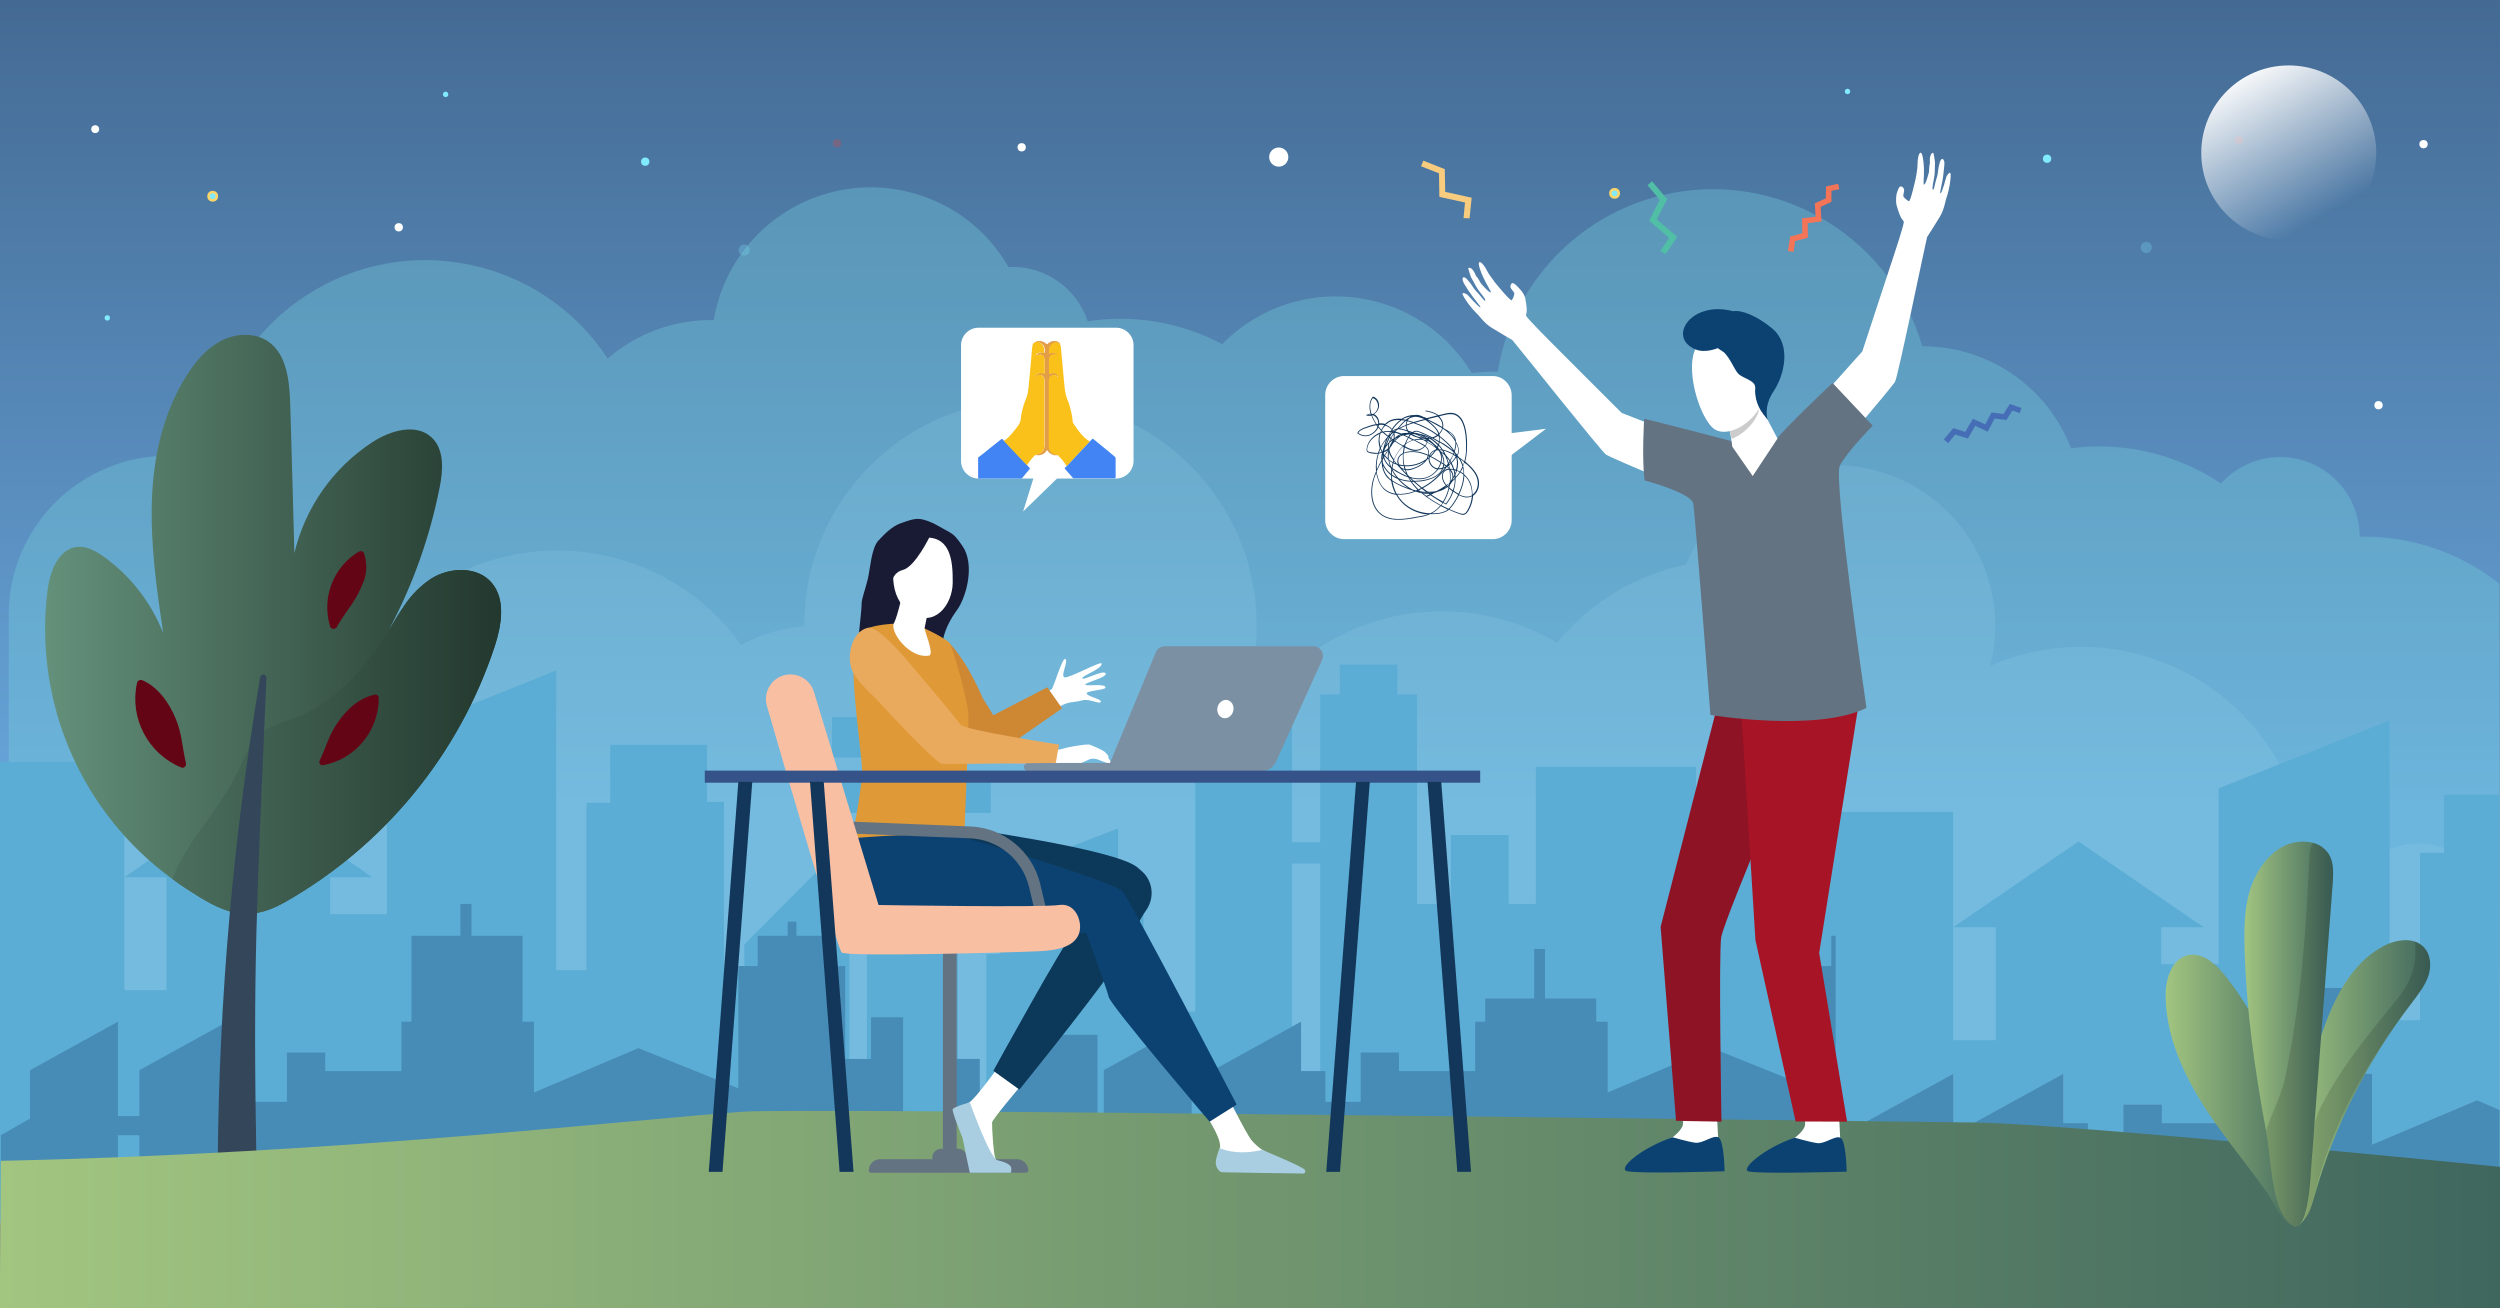 <?xml version="1.0" encoding="utf-8"?>
<!-- Generator: Adobe Illustrator 25.2.0, SVG Export Plug-In . SVG Version: 6.00 Build 0)  -->
<svg version="1.1" xmlns="http://www.w3.org/2000/svg" xmlns:xlink="http://www.w3.org/1999/xlink" x="0px" y="0px"
	 viewBox="0 0 1200 628" style="enable-background:new 0 0 1200 628;" xml:space="preserve">
<rect x="0" y="0" width="1200" height="628" fill="#808080" stroke="none"/>
<style type="text/css">
	.st0{fill:url(#SVGID_1_);}
	.st1{opacity:0.79;clip-path:url(#SVGID_3_);}
	.st2{opacity:0.4;fill:#7AD8E2;enable-background:new    ;}
	.st3{opacity:0.2;fill:#A9E3F1;enable-background:new    ;}
	.st4{fill:#5BADD5;}
	.st5{clip-path:url(#SVGID_5_);}
	.st6{fill:#478CB6;}
	.st7{opacity:0.25;fill:#F83C32;enable-background:new    ;}
	.st8{fill:#FFFFFF;}
	.st9{fill:#81EAFC;}
	.st10{fill:#81EAFC;stroke:#FBD56A;stroke-width:1.21;stroke-miterlimit:10;}
	.st11{opacity:0.25;fill:#81EAFC;enable-background:new    ;}
	.st12{fill:url(#SVGID_6_);}
	.st13{fill:url(#SVGID_7_);}
	.st14{fill:url(#SVGID_8_);}
	.st15{fill:#630515;}
	.st16{fill:#34475A;}
	.st17{fill:url(#SVGID_9_);}
	.st18{fill:none;}
	.st19{fill:url(#SVGID_10_);}
	.st20{fill:url(#SVGID_11_);}
	.st21{fill:url(#SVGID_12_);}
	.st22{fill:url(#SVGID_13_);}
	.st23{opacity:0.13;enable-background:new    ;}
	.st24{fill:#13375B;}
	.st25{fill:#637382;}
	.st26{fill:#A9CEE1;}
	.st27{fill:#0C3859;}
	.st28{fill:#CE8732;}
	.st29{fill:#191B35;}
	.st30{fill:#DF9936;}
	.st31{fill:#F47458;}
	.st32{fill:#0C4272;}
	.st33{fill:#F9BFA3;}
	.st34{fill:#F7A491;}
	.st35{fill:#7B90A3;}
	.st36{fill:#355389;}
	.st37{fill:#EAAA5E;}
	.st38{fill:#8E1325;}
	.st39{fill:#A71425;}
	.st40{fill:#CCCCCC;}
	.st41{fill:#466EB6;}
	.st42{fill:#50BFA5;}
	.st43{fill:#F7CC7F;}
	.st44{fill:#4284F3;}
	.st45{fill:#E29D49;}
	.st46{fill:#FBC11B;}
	.st47{fill:#EAA83B;}
	.st48{fill:#E9A73C;}
	.st49{fill:#E9A63D;}
	.st50{fill:#E7A440;}
	.st51{fill:#F2B42C;}
</style>
<g id="fondo">
	
		<linearGradient id="SVGID_1_" gradientUnits="userSpaceOnUse" x1="599.975" y1="42.97" x2="599.975" y2="630" gradientTransform="matrix(1 0 0 -1 0 630)">
		<stop  offset="0.34" style="stop-color:#67A5DA"/>
		<stop  offset="1" style="stop-color:#446A93"/>
	</linearGradient>
	<polygon class="st0" points="-0.1,0 1200,0 1199.8,587 -0.1,587 	"/>
	<g>
		<defs>
			<polygon id="SVGID_2_" points="1200.2,628 -0.1,626.5 -1.6,54 1199.3,54 			"/>
		</defs>
		<clipPath id="SVGID_3_">
			<use xlink:href="#SVGID_2_"  style="overflow:visible;"/>
		</clipPath>
		<g class="st1">
			<path class="st2" d="M1239.4,362.3c0-57.8-46.9-104.7-104.7-104.7c0,0,0,0,0,0c-0.7,0-1.4,0-2.1,0v0c0-21.1-17-38.2-38.1-38.2
				c-10.8,0-21.2,4.6-28.4,12.7c-17.3-11.6-37.6-17.8-58.4-17.8c-4.6,0-9.1,0.3-13.6,0.9c-11.3-29.5-39.7-49-71.3-49h-0.1
				c-16.2-55.5-74.3-87.4-129.8-71.2c-38.7,11.3-67.4,43.7-74,83.4c-0.5,0-1,0-1.4,0c-3.7,0-7.4,0.2-11.1,0.6
				c-21.9-36.1-68.9-47.5-104.9-25.6c-5.4,3.3-10.4,7.2-14.8,11.8c-15.1-8-31.9-12.2-49-12.2c-5.2,0-10.4,0.4-15.6,1.2
				c-5.2-15.6-19.8-26.1-36.2-26.1c-0.6,0-1.2,0.1-1.8,0.1c-21-36.6-67.7-49.1-104.3-28.1c-19.8,11.4-33.4,31-37.2,53.5h-1.1
				c-18.3,0-36,6.5-49.8,18.5c-31.7-48.3-96.6-61.8-145-30.1c-27,17.7-44.4,47-46.9,79.2c-40.9-10.6-82.6,14-93.2,54.9
				c-1.6,6.3-2.4,12.7-2.4,19.1v549.4h1200.9V440.1C1226.9,420.3,1239.5,392,1239.4,362.3z"/>
			<path class="st3" d="M1224.1,534.8c0-28.9-11.5-56.5-31.9-76.9c9.5-17.3,3.2-39.1-14.2-48.6c-17.3-9.5-39.1-3.2-48.6,14.2
				c-0.6,1.1-1.2,2.3-1.7,3.5c-4.1-0.5-8.2-0.7-12.4-0.7c-2.7,0-5.4,0.1-8.1,0.3c0.2-2.5,0.3-5,0.3-7.5c0-60-48.7-108.6-108.7-108.6
				c-15,0-29.8,3.1-43.5,9.1c10.6-41.3-14.4-83.3-55.6-93.9c-37.2-9.5-75.8,9.8-90.4,45.3c-24.3,5-46.2,18.3-61.9,37.5
				c-36.5-21.5-82.2-19.9-117,4.2c-6.4-1.7-13-2.5-19.7-2.5c-2.7,0-5.3,0.1-8,0.4c0.3-3.4,0.5-6.9,0.5-10.3
				c0-60-48.6-108.6-108.6-108.6S386,240.2,386,300.2c0,0.1,0,0.2,0,0.3c-10.6,0.9-20.9,4-30.2,9.1c-35-48.8-102.8-59.9-151.6-25
				c-22.3,16-37.7,39.7-43.1,66.6c-38-19.2-84.4-3.9-103.6,34.2c-4.6,9-7.3,18.9-8,29c-19.4-2.9-37.5,10.5-40.4,29.9
				c-0.3,1.8-0.4,3.7-0.4,5.5v312.1h1187.8V607C1214.3,587.2,1224.1,561.5,1224.1,534.8z"/>
		</g>
	</g>
	<polygon class="st4" points="459.8,390.2 475.6,390.2 475.6,370.7 459.8,370.7 459.8,363.6 475.6,363.6 475.6,344.2 459.8,344.2 
		459.8,333.3 453.2,333.3 453.2,304.5 440.4,309 439,288 437.5,310 423.3,315 423.3,333.3 416.1,333.3 416.1,344.2 399.3,344.2 
		399.3,363.6 416.1,363.6 416.1,370.7 399.3,370.7 399.3,390.2 416.1,390.2 416.1,509.6 407.7,509.6 407.7,402.6 357.3,453.3 
		357.3,465.7 347.5,465.7 347.5,384.9 339.4,384.9 339.4,357.5 292.9,357.5 292.9,385.3 281.5,385.3 281.5,465.7 267,465.7 
		267,321.8 185.7,354.4 185.7,438.8 158.5,438.8 158.5,421.1 178.7,421.1 119.2,379.9 59.7,421.1 79.9,421.1 79.9,475.3 59.7,475.3 
		59.7,421.1 59.7,365.7 -0.2,365.7 -0.2,584.8 59.7,584.8 79.9,584.8 79.9,585.4 158.5,585.4 158.5,585.3 467.7,585.3 467.7,509.6 
		459.8,509.6 	"/>
	<polygon class="st4" points="849.9,254.3 849.9,288 826.4,288 826.4,436.6 814.1,436.6 814.1,368.1 737.2,368.1 737.2,433.9 
		724.2,433.9 724.2,400.8 696.4,400.8 696.4,433.9 680.2,433.9 680.2,333.3 670.8,333.3 670.8,319 643.1,319 643.1,333.3 
		633.7,333.3 633.7,404.3 620.2,404.3 620.2,333.3 610.8,333.3 610.8,319 583.1,319 583.1,333.3 573.7,333.3 573.7,485.6 
		555.4,485.6 555.4,457.9 548.9,457.9 548.9,427.8 536.7,427.8 536.7,397.6 492.1,414.8 492.1,427.8 479.8,427.8 479.8,457.9 
		473.4,457.9 473.4,585.4 555.4,585.4 555.4,585.3 573.7,585.3 573.7,585.4 620.2,585.4 620.2,414.5 633.7,414.5 633.7,585.4 
		680.2,585.4 680.2,562.5 805.2,562.5 805.2,585.4 882,585.4 882,254.3 	"/>
	<g>
		<defs>
			<rect id="SVGID_4_" x="0.4" y="433.9" width="881.5" height="151.5"/>
		</defs>
		<clipPath id="SVGID_5_">
			<use xlink:href="#SVGID_4_"  style="overflow:visible;"/>
		</clipPath>
		<g class="st5">
			<polygon class="st6" points="1004.3,496.7 1004.3,521.8 985.7,528 985.7,508.3 971.6,508.3 971.6,532.7 948.9,540.2 948.9,488.3 
				933.4,488.3 933.4,508.3 921.1,508.3 921.1,463.7 912,463.7 912,449.2 897.6,449.2 897.6,442.4 893.4,442.4 893.4,449.2 
				879,449.2 879,463.7 869.8,463.7 869.8,522.4 821.8,503.1 771.7,524.4 771.7,490.4 766.2,490.4 766.2,479.3 741.6,479.3 
				741.6,455.5 736.4,455.5 736.4,479.3 712.9,479.3 712.9,490.4 708.1,490.4 708.1,514.1 671.5,514.1 671.5,505.2 653.1,505.2 
				653.1,528.9 636.2,528.9 636.2,514.1 624.5,514.1 624.5,490.4 582.3,513.7 582.3,535.7 572,535.7 572,490.4 529.8,513.7 
				529.8,536.9 526.8,538.6 526.8,496.7 488.9,496.7 488.9,521.8 470.3,528 470.3,508.3 456.2,508.3 456.2,532.7 433.5,540.2 
				433.5,488.3 418.1,488.3 418.1,508.3 405.7,508.3 405.7,463.7 396.7,463.7 396.7,449.2 382.3,449.2 382.3,442.4 378.1,442.4 
				378.1,449.2 363.7,449.2 363.7,463.7 354.4,463.7 354.4,522.4 306.4,503.1 256.3,524.4 256.3,490.4 250.8,490.4 250.8,449.2 
				226.3,449.2 226.3,425.5 221,425.5 221,449.2 197.5,449.2 197.5,490.4 192.7,490.4 192.7,514.1 156.1,514.1 156.1,505.2 
				137.7,505.2 137.7,528.9 120.8,528.9 120.8,514.1 109.1,514.1 109.1,490.4 66.9,513.7 66.9,535.7 56.6,535.7 56.6,490.4 
				14.4,513.7 14.4,536.9 0.4,544.9 0.4,587.4 14.4,587.4 56.6,587.4 56.6,544.9 66.9,544.9 66.9,587.4 104,567.4 109.1,567.4 
				255.2,567.4 256.3,567.4 354.4,567.4 360.6,567.4 402.6,567.4 405.7,567.4 418.1,567.4 423.4,567.4 433.5,567.4 456.2,567.4 
				456.2,567.4 470.3,567.4 470.3,567.4 488.9,567.4 515.8,567.4 526.8,567.4 529.8,567.4 572,567.4 572,544.9 582.3,544.9 
				582.3,567.4 619.4,567.4 624.5,567.4 770.5,567.4 771.7,567.4 869.8,567.4 875.9,567.4 918,567.4 921.1,567.4 933.4,567.4 
				938.8,567.4 948.9,567.4 971.6,567.4 971.6,567.4 985.7,567.4 985.7,567.4 1004.3,567.4 1042.2,567.4 1042.2,496.7 			"/>
		</g>
	</g>
	<polygon class="st4" points="895.2,538.7 937.6,515.4 937.6,560.7 948,560.7 948,538.7 990.4,515.4 990.4,539.1 1002.2,539.1 
		1002.2,553.9 1019.2,553.9 1019.2,530.2 1037.7,530.2 1037.7,539.1 1074.6,539.1 1074.6,515.4 1079.5,515.4 1079.5,474.2 
		1103,474.2 1103,450.5 1108.3,450.5 1108.3,474.2 1133,474.2 1133,515.4 1138.6,515.4 1138.6,549.4 1189,528.1 1199.8,532.8 
		1199.8,381.5 1173.1,381.5 1173.1,409.3 1161.6,409.3 1161.6,489.7 1147,489.7 1147,345.8 1064.9,378.4 1064.9,462.8 1037.4,462.8 
		1037.4,445.1 1057.8,445.1 997.7,403.9 937.5,445.1 958,445.1 958,499.3 937.5,499.3 937.5,445.1 937.5,389.7 881.1,389.7 
		881.1,440.8 881.1,569.9 895.2,561.9 	"/>
	<polygon class="st4" points="1138.8,592.4 1137.7,592.4 991.2,592.4 986.1,592.4 948.9,592.4 948.9,569.9 938.7,569.9 938.7,592.4 
		896.4,592.4 882.3,592.4 882.3,608.8 938.6,608.8 959,608.8 959,609.4 1038,609.4 1038,609.3 1199.8,609.3 1199.8,592.4 	"/>
	<polygon class="st6" points="937.6,592.4 937.6,579.9 948,579.9 948,592.4 985.3,592.4 990.4,592.4 1137.4,592.4 1138.6,592.4 
		1199.8,592.4 1199.8,532.8 1189,528.1 1138.6,549.4 1138.6,515.4 1133,515.4 1133,474.2 1108.3,474.2 1108.3,450.5 1103,450.5 
		1103,474.2 1079.5,474.2 1079.5,515.4 1074.6,515.4 1074.6,539.1 1037.7,539.1 1037.7,530.2 1019.2,530.2 1019.2,553.9 
		1002.2,553.9 1002.2,539.1 990.4,539.1 990.4,515.4 948,538.7 948,560.7 937.6,560.7 937.6,515.4 895.2,538.7 895.2,561.9 
		881.1,569.9 881.1,592.4 895.2,592.4 	"/>
	<circle class="st7" cx="1074.7" cy="67.3" r="2"/>
	<circle class="st8" cx="1163.3" cy="69.2" r="2"/>
	<circle class="st9" cx="982.6" cy="76.2" r="2"/>
	<circle class="st10" cx="775" cy="92.8" r="2"/>
	<circle class="st9" cx="886.8" cy="43.9" r="1.3"/>
	
		<ellipse transform="matrix(0.254 -0.967 0.967 0.254 654.095 1084.704)" class="st11" cx="1030" cy="118.4" rx="2.7" ry="2.7"/>
	<circle class="st8" cx="1141.7" cy="194.5" r="2"/>
	<circle class="st7" cx="401.8" cy="68.8" r="2"/>
	<circle class="st8" cx="490.4" cy="70.7" r="2"/>
	<circle class="st9" cx="309.7" cy="77.6" r="2"/>
	<circle class="st10" cx="102.1" cy="94.2" r="2"/>
	<circle class="st9" cx="213.9" cy="45.3" r="1.3"/>
	<circle class="st9" cx="51.5" cy="152.6" r="1.3"/>
	
		<ellipse transform="matrix(0.254 -0.967 0.967 0.254 150.562 434.88)" class="st11" cx="357.1" cy="119.9" rx="2.7" ry="2.7"/>
	<circle class="st8" cx="191.4" cy="109.1" r="2"/>
	
		<radialGradient id="SVGID_6_" cx="613.77" cy="2570.77" r="19.73" gradientTransform="matrix(1 0 0 1 0 -2368)" gradientUnits="userSpaceOnUse">
		<stop  offset="0.13" style="stop-color:#FFFFFF;stop-opacity:0"/>
		<stop  offset="1" style="stop-color:#FFFFFF"/>
	</radialGradient>
	<circle class="st12" cx="613.8" cy="75.4" r="4.6"/>
	<circle class="st8" cx="45.7" cy="62" r="1.9"/>
	<g>
		
			<linearGradient id="SVGID_7_" gradientUnits="userSpaceOnUse" x1="21.748" y1="2667.73" x2="240.518" y2="2667.73" gradientTransform="matrix(1 0 0 1 0 -2368)">
			<stop  offset="0" style="stop-color:#64917B"/>
			<stop  offset="1" style="stop-color:#23382E"/>
		</linearGradient>
		<path class="st13" d="M237.5,310.1c-17.2,52.2-53.2,96-101,123.1c-18.6,10.4-29.7,4.7-46.9-6.5c-2.3-1.5-4.6-3.1-6.9-4.8
			c-43.7-31.8-66.6-84.8-59.9-138.4c1.1-9.1,5.1-20,14.3-21c4.6-0.4,8.9,2,12.7,4.7c12.8,9.2,22.7,21.9,28.5,36.6
			c-3.1-21-6.1-42.2-5.4-63.5s5.5-42.8,17.1-60.7c4.2-6.5,9.4-12.6,16.3-16.1s15.6-4,22.1,0.2c9.3,6.1,10.5,19,10.9,30.1
			c0.7,23.9,1.4,47.8,2,71.7c5.2-21.9,18.6-41,37.5-53.3c8.6-5.6,21-9.2,28.4-2.2c6.2,5.8,5.5,15.8,3.8,24.1
			c-4.7,23.7-12.8,46.5-24.1,67.8c2.2-3.7,4.4-7.4,6.9-10.9c3.5-5.3,7.9-9.8,13.2-13.3c9-5.6,22.2-6,29,2.1S240.7,300.1,237.5,310.1
			z"/>
		
			<linearGradient id="SVGID_8_" gradientUnits="userSpaceOnUse" x1="82.774" y1="2724.223" x2="240.534" y2="2724.223" gradientTransform="matrix(1 0 0 1 0 -2368)">
			<stop  offset="0" style="stop-color:#4B6F5E"/>
			<stop  offset="1" style="stop-color:#23382E"/>
		</linearGradient>
		<path class="st14" d="M237.5,310.1c-17.2,52.2-53.2,96-101,123.1c-18.6,10.4-29.7,4.7-46.9-6.5c-2.3-1.5-4.6-3.1-6.9-4.8
			c1.6-4.1,3.6-8.1,5.8-11.9c8.3-14,19.5-26.2,26.3-40.9c2.8-5.9,5-12.4,9.9-16.8c4.6-4,10.8-5.4,16.5-7.6
			c22.9-8.6,38.5-29.6,50.9-50.8l1.8-2.9c3.5-5.3,7.9-9.8,13.2-13.3c9-5.6,22.2-6,29,2.1S240.7,300.1,237.5,310.1z"/>
		<path class="st15" d="M89.3,366.5c0.1,1-0.5,1.9-1.5,2c0,0,0,0,0,0c-0.3,0-0.5,0-0.8-0.1C71,361.8,62,344.6,65.8,327.7
			c0.2-0.9,1.2-1.5,2.1-1.3H68c7.6,3,13.2,10.9,16.3,18.5C87.4,352.1,87.5,359.2,89.3,366.5z"/>
		<path class="st15" d="M153.4,365.2c-0.3,0.7,0,1.6,0.7,2c0.3,0.1,0.6,0.2,1,0.1c15.6-2.9,26.8-16.6,26.7-32.4
			c0-0.8-0.7-1.5-1.5-1.5c0,0,0,0,0,0h-0.2c-7.4,1.3-13.8,7.2-18,13.4C157.9,352.7,156.4,359,153.4,365.2z"/>
		<path class="st15" d="M161.7,300.9c-0.4,0.9-1.5,1.2-2.4,0.8c-0.5-0.2-0.8-0.7-0.9-1.2c-4.1-13.6,1.6-28.4,13.8-35.7
			c0.8-0.5,1.9-0.3,2.4,0.5c0,0,0,0,0,0c0.1,0.1,0.1,0.2,0.1,0.3c1.5,4.2,1.5,8.8,0,13.1c-1.8,4.8-4.2,9.3-7.3,13.4
			C165.4,295,163.4,297.9,161.7,300.9z"/>
		<path class="st16" d="M121.7,559.6c-5.2,0.3-10.5,0.3-15.8,0c-0.8,0-1.4-0.7-1.4-1.5c0.6-78.1,7.4-156,20.4-233
			c0.1-0.8,0.9-1.4,1.7-1.3c0.8,0.1,1.3,0.8,1.3,1.6c-4.8,111.4-6.5,139.3-4.8,232.5c0.1,0.8-0.5,1.6-1.3,1.7c0,0,0,0,0,0
			L121.7,559.6z"/>
	</g>
	
		<linearGradient id="SVGID_9_" gradientUnits="userSpaceOnUse" x1="1075.463" y1="596.646" x2="1115.893" y2="526.607" gradientTransform="matrix(1 0 0 -1 0 630)">
		<stop  offset="0" style="stop-color:#FFFFFF"/>
		<stop  offset="1" style="stop-color:#FFFFFF;stop-opacity:0"/>
	</linearGradient>
	<circle class="st17" cx="1098.6" cy="73.4" r="42"/>
	<rect x="938.6" y="445.1" class="st18" width="20.4" height="54.2"/>
	
		<linearGradient id="SVGID_10_" gradientUnits="userSpaceOnUse" x1="-0.11" y1="49.417" x2="1200.2" y2="49.417" gradientTransform="matrix(1 0 0 -1 0 630)">
		<stop  offset="0" style="stop-color:#A2C580"/>
		<stop  offset="1" style="stop-color:#40675E"/>
	</linearGradient>
	<path class="st19" d="M0.4,557.2c164.3-3.5,307.4-20.3,356.7-23.6c29-2,508.8,4.3,590.8,5.2c42.5,0.4,252.2,21.3,252.2,21.3v68
		H-0.1L0.4,557.2z"/>
	<g>
		
			<linearGradient id="SVGID_11_" gradientUnits="userSpaceOnUse" x1="1098.582" y1="110.118" x2="1166.489" y2="110.118" gradientTransform="matrix(1 0 0 -1 0 630)">
			<stop  offset="0" style="stop-color:#A2C580"/>
			<stop  offset="1" style="stop-color:#40675E"/>
		</linearGradient>
		<path class="st20" d="M1165.6,468.5c-1.6,4.7-4.8,8.7-7.8,12.7c-21.3,27.8-37.3,59.3-46.9,93c-1,3.6-2,7.3-4.3,10.4
			c-2.8,3.9-4.7,4.6-5.9,3.6c-1.9-1.5-2.2-7.4-2-11.2c0.5-9.2,1.4-18.5,2.8-27.6c2.7-18,7-35.6,12.8-52.8
			c5.8-16.9,14.2-34.4,30-42.6c4.6-2.4,10.4-3.6,15-2c1.5,0.5,2.9,1.4,4,2.5C1166.8,458,1167.2,463.8,1165.6,468.5z"/>
		
			<linearGradient id="SVGID_12_" gradientUnits="userSpaceOnUse" x1="1039.568" y1="106.579" x2="1106.325" y2="106.579" gradientTransform="matrix(1 0 0 -1 0 630)">
			<stop  offset="0" style="stop-color:#A2C580"/>
			<stop  offset="1" style="stop-color:#40675E"/>
		</linearGradient>
		<path class="st21" d="M1104.1,587.1L1104.1,587.1c-0.8,1-2.1,1.6-3.4,1.4c-4.5-0.4-9.8-12.1-12-15.3c-3.6-5.1-7.3-10-11.1-15
			l-2.2-2.9c-1.9-2.5-3.8-5-5.6-7.4c-2.3-3.1-4.6-6.2-6.8-9.3c-12.5-17.9-23.1-38.2-23.5-60c-0.2-8.2,2.7-18.3,10.7-20.1
			c0.5-0.1,0.9-0.2,1.4-0.2c6.7-0.6,12.6,5.1,16.9,10.6c1.8,2.3,3.5,4.6,5.2,7c1.1,1.6,2.2,3.2,3.2,4.8
			c18.1,27.9,28.3,60.3,29.3,93.6C1106.4,577.6,1106.6,584.2,1104.1,587.1z"/>
		
			<linearGradient id="SVGID_13_" gradientUnits="userSpaceOnUse" x1="1077.313" y1="133.795" x2="1119.919" y2="133.795" gradientTransform="matrix(1 0 0 -1 0 630)">
			<stop  offset="0" style="stop-color:#A2C580"/>
			<stop  offset="1" style="stop-color:#40675E"/>
		</linearGradient>
		<path class="st22" d="M1119.7,424c-3.5,46.1-7,92.1-10.5,138.2c-0.5,6.2-1.6,35.6-11.7,23.5c-7.2-8.7-7.5-30.2-9.5-41
			c-0.1-0.6-0.2-1.2-0.3-1.9c-5.4-28.9-9.5-58.1-10.3-87.5c-0.2-9-0.2-18.1,2.2-26.7c2.4-8.6,7.4-16.9,15-21.6
			c4.7-2.9,10.4-3.7,15.8-2.4c3.1,0.8,5.8,2.8,7.5,5.5C1120.3,414.1,1120,419.2,1119.7,424z"/>
		<path class="st23" d="M1105.6,585.4c0,0,2.8-1.1,5.2-11.2c8-34,25.7-65.3,46.9-93c3-4,6.2-7.9,7.8-12.7s1.2-10.5-2.3-14
			c-1.1-1.1-2.5-2-4-2.5c0,0.5,0.1,1,0.1,1.5c0.3,3.3,0.2,6.7-0.5,10c-1.4,5.8-4.1,11.2-8,15.8c-11.7,14.6-23.6,28.6-33,45
			c-9.2,16.1-6.5,14.4-9.2,43.3C1108.4,571.5,1108.2,579.3,1105.6,585.4"/>
		<path class="st23" d="M1119.7,424c-3.5,46.1-7,92.1-10.5,138.2c-0.5,6.2-1.6,35.6-11.7,23.5c-7.2-8.7-7.5-30.2-9.5-41
			c-0.1-0.6-0.2-1.2-0.3-1.9c2.9-9,7.7-17.6,9.5-26.9c7.9-39.4,9.7-70,11.4-105.5c0.1-2.8,0.8-4.7,1.8-5.8c3.1,0.8,5.8,2.8,7.5,5.5
			C1120.3,414.1,1120,419.2,1119.7,424z"/>
	</g>
</g>
<g id="Capa_1">
	<g>
		<g>
			<g>
				<path class="st8" d="M716.5,180.5h-71.3c-5,0-9.1,4.1-9.1,9.1v60.1c0,5,4.1,9.1,9.1,9.1h71.3c5,0,9.1-4.1,9.1-9.1v-60.1
					C725.5,184.6,721.5,180.5,716.5,180.5z"/>
			</g>
			<polygon class="st8" points="715.8,209.1 742.1,205.8 715.8,225.8 			"/>
			<g>
				<path class="st8" d="M469.7,229.7h66c4.6,0,8.4-3.8,8.4-8.4v-55.6c0-4.7-3.8-8.4-8.4-8.4h-66c-4.6,0-8.4,3.8-8.4,8.4v55.6
					C461.3,225.9,465.1,229.7,469.7,229.7z"/>
			</g>
			<polygon class="st8" points="498.6,221.4 491.1,245.5 515.9,221.4 			"/>
			<path class="st24" d="M657.8,198.4c0,0.1,0,0.2,0.1,0.2c-0.7,0-1.3,0.2-1.9,0.5l-0.4,0.2l0.4,0.1c0.7,0.3,1.5,0.3,2.3,0.1
				c0.5,1.5,1.3,2.8,2.1,4.1c-1.8,0.3-3.5,0.9-5.1,1.5c-1.4,0.5-3,1.2-3.7,2.6l-0.1,0.2l0.1,0.1c1.1,0.9,2.4,1.4,3.9,1.4
				c2.5,0,5-1.9,6.1-4.2c0.4,0.5,0.9,1,1.3,1.5c-0.1,0.3-0.3,0.6-0.4,0.9c-3.1,1.2-5.9,3.9-6.5,7.5c-0.1,0.4-0.1,1.1,0.1,1.5
				c0.3,0.5,0.8,0.7,1.3,0.8c1.3,0.4,2.7,0.5,4,0.4c-0.9,2.7-1.2,5.6-0.9,8.4c-0.7,1.6-1.2,3.2-1.7,4.9c-1.1,4.7-1,11.1,2.9,15
				c4.6,4.6,11.7,3.7,19.2,2.2l0.2,0c1.8-0.3,3.6-0.7,5.4-1.5c1.1,0,2.2,0,3.4-0.1c1.4-0.2,3.5-0.5,5.3-1.8c0.1-0.1,0.2-0.1,0.3-0.2
				c1.7,0.8,3.5,1.5,5.3,2.1c0.8,0.3,1.6,0.5,2.4,0.1c0.7-0.3,1.1-0.9,1.5-1.5c1.4-2.2,2.2-4.8,2.4-7.4c0,0,0.1-0.1,0.1-0.1
				c2.4-1.6,3.1-5,2.6-7.5c-0.6-2.8-2.3-4.9-3.9-6.5c-0.8-0.8-1.7-1.6-2.6-2.4c1-3.6,1-7.4,0.8-11c-0.3-4.5-1.4-10-5.2-11.8
				c-0.4-0.2-0.8-0.3-1.2-0.4c-1.7-0.4-3.6,0.1-5.2,0.5c-0.7,0.2-1.4,0.4-2.1,0.5c0,0-0.1-0.1-0.1-0.1c-0.5-0.4-1-0.6-1.5-0.9
				c-1.5-0.7-3.1-1-4.5-1.3l-0.1,0.4c1.9,0.4,4,0.8,5.7,2c-1.7,0.4-3.4,0.9-5.1,1.3c-0.5-0.2-1-0.5-1.6-0.6
				c-0.7-0.4-1.5-0.7-2.3-0.9c-0.6-0.1-1.3-0.1-2,0c-0.9,0-1.7,0.1-2.6,0.3c-1.3,0.3-2.4,0.8-3.5,1.5c-2.1-0.2-4.4,0-6.5,1.3
				c-0.5,0.3-1,0.8-1.5,1.2c-0.5-0.2-1.1-0.3-1.6-0.3c-0.4,0-0.8,0-1.2,0c0,0,0,0,0,0c0.1-1.7-0.7-3.3-2.1-4.2
				c-0.1-0.1-0.2-0.1-0.4-0.2c1-0.6,1.8-1.6,2.2-2.7c0.4-1.2,0.3-2.5-0.2-3.6c-0.5-1.1-1.4-1.9-2.5-2.1l-0.1,0l-0.1,0.1
				C656.7,193.3,657.4,196.9,657.8,198.4z M678.9,200.1c1.7-0.2,3.3,0.5,4.6,1c0,0,0.1,0.1,0.1,0.1c-0.4,0.1-0.8,0.2-1.2,0.3
				c-1.3,0.4-2.7,0.7-3.9,1.1c-0.8-0.3-1.6-0.5-2.4-0.7c-0.1,0-0.3-0.1-0.4-0.1c0.2-0.4,0.5-0.7,0.9-1
				C677.4,200.4,678.1,200.2,678.9,200.1z M685.4,202.5c2.1,1.6,4.2,3.4,5,5.8c-0.1,0.1-0.2,0.2-0.3,0.3c-3.3-2.4-7-4.4-10.9-5.7
				c1.1-0.3,2.2-0.6,3.3-0.9c0.5-0.1,1-0.3,1.6-0.4C684.6,201.8,685,202.2,685.4,202.5z M690.8,209.7c0,0.2,0.1,0.4,0.1,0.7
				c0,0.5,0,0.9-0.1,1.4c-0.9-0.5-1.8-1-2.7-1.5c0.7-0.2,1.4-0.6,2-1C690.3,209.3,690.6,209.5,690.8,209.7z M690.5,208.9
				c0,0,0.1-0.1,0.1-0.1c0,0.1,0,0.2,0.1,0.2C690.6,209,690.5,208.9,690.5,208.9z M698.6,212.1c0.1,1.5-0.2,3-0.6,4.2
				c-1-1.6-2.3-3-3.5-4.1c-1.1-1-2.2-2-3.4-2.9c-0.1-0.3-0.1-0.6-0.2-0.9c0.8-0.8,1.4-1.7,1.6-2.7l0.1,0.1
				C695.1,207.4,697.2,209.5,698.6,212.1z M695.1,207.1c0.9,0.5,1.7,1,2.3,1.8c0.5,0.6,0.8,1.3,1,2
				C697.5,209.5,696.4,208.3,695.1,207.1z M686.4,246.4c-5.2-0.2-10-2.3-13.3-5.7c-0.9-1-1.8-2.1-2.4-3.3c2.6,0.2,5.5-0.2,8.6-1.4
				c0,0,0.1,0,0.1-0.1c0.9,0.4,1.9,0.6,2.9,0.8c0.7,0.6,1.5,1.2,2.3,1.8l0,0c0,0,0,0,0,0c1,0.7,2,1.4,3.1,2.1
				c1.2,0.7,2.4,1.4,3.6,2.1c-1.2,1.4-2.6,2.6-4.2,3.4C686.8,246.2,686.6,246.3,686.4,246.4z M663.1,221.6c0,0.1,0.1,0.3,0.1,0.4
				c0.1,2.6,0.9,4.8,2.1,6.5c0.7,0.9,1.6,1.7,2.5,2.4c0.3,2.1,1,4.2,2,6.1c-2.2-0.3-4.2-1.3-5.6-2.7c-1.3-1.3-2.3-3.2-2.9-5.5
				c-0.2-0.8-0.4-1.6-0.5-2.5C661.5,224.6,662.3,223.1,663.1,221.6z M667,210.2c0.1,0.1,0.2,0.2,0.4,0.3c-0.3,0.6-0.5,1.2-0.7,1.8
				c-0.5,0.4-0.9,0.9-1.3,1.4L667,210.2z M678.5,203.1c4,1.4,7.8,3.3,11.2,5.8c-0.6,0.4-1.2,0.7-1.8,0.9c-0.1,0-0.3,0.1-0.4,0.1
				c-1.9-1-3.8-1.8-5.7-2.6c-0.8-0.3-1.6-0.6-2.4-0.5c-0.5,0.1-1,0.3-1.5,0.6c-0.7-0.3-1.4-0.5-2-0.7c-0.4-0.7-0.7-1.6-0.8-2.4
				C676.3,203.8,677.4,203.4,678.5,203.1z M675.2,203.8c0-0.6,0.1-1.1,0.4-1.6c0.2,0,0.3,0.1,0.5,0.1c0.6,0.2,1.2,0.4,1.8,0.5
				C676.9,203.2,676,203.5,675.2,203.8z M696.8,230.9C696.7,230.9,696.7,230.9,696.8,230.9C696.7,230.9,696.8,230.9,696.8,230.9
				C696.8,230.9,696.8,230.9,696.8,230.9z M694.8,233.3c-0.1-0.1-0.1-0.1-0.2-0.2c0.2-0.2,0.4-0.4,0.5-0.5c0.1-0.1,0.3-0.2,0.4-0.3
				c0,0.1,0,0.2,0,0.3C695.4,232.8,695.1,233.1,694.8,233.3z M695.5,233.2c0,0.2-0.1,0.4-0.1,0.6c-0.1-0.1-0.2-0.1-0.3-0.2
				C695.3,233.5,695.4,233.4,695.5,233.2z M686.2,237.3c-0.5,0.3-1.1,0.5-1.6,0.7c-0.5-0.4-1-0.8-1.5-1.1c0.9,0.1,1.8,0.2,2.7,0.1
				C685.9,237.1,686,237.2,686.2,237.3z M666.4,213c-0.1,0.3-0.1,0.7-0.1,1c0,0.4,0,0.8,0,1.2c-0.2,0.2-0.5,0.4-0.8,0.6
				c-0.4,0.2-0.7,0.5-1.1,0.6C664.8,215.1,665.6,214,666.4,213z M667.6,210.7c0.2,0.1,0.3,0.2,0.5,0.3c-0.3,0.2-0.6,0.5-1,0.7
				C667.3,211.4,667.5,211.1,667.6,210.7z M676.4,208.5c0.1,0,0.2,0.1,0.3,0.1c-0.2,0.3-0.4,0.6-0.6,0.9c0,0.1-0.1,0.1-0.1,0.2
				c-0.6-0.3-1.1-0.6-1.7-0.8C675,208.7,675.7,208.6,676.4,208.5z M676.4,207.3c0.3,0.1,0.6,0.2,0.9,0.3c-0.2,0-0.4,0-0.6,0
				c0,0,0,0-0.1-0.1C676.5,207.5,676.4,207.4,676.4,207.3z M692.2,227.8c-0.2,1.4,0.2,3.2,1.2,4.5c0.2,0.2,0.4,0.5,0.6,0.7
				c-1.4,1-3,1.9-4.5,2.7c-1.4,0.3-2.8,0.4-4.2,0.3c-0.8-0.6-1.5-1.1-2.3-1.7c4.5-2.4,8.5-6,11.5-10.2c0.3,0.3,0.7,0.5,1,0.8
				c-0.6,0.1-1.3,0.2-1.9,0.7C692.8,226.2,692.4,226.9,692.2,227.8z M685.8,236.5c0.6,0,1.2,0,1.8-0.1c-0.6,0.1-1.1,0.2-1.7,0.2
				C685.9,236.6,685.8,236.5,685.8,236.5z M680.8,234.9c-1.2-1.2-2.2-2.4-3.1-3.6c0.3,0,0.6,0,0.9,0c1.2,1,2.3,2,3.5,3
				C681.7,234.5,681.2,234.7,680.8,234.9z M680.9,235.6c-0.2,0-0.3-0.1-0.5-0.1c0.1,0,0.2-0.1,0.3-0.1
				C680.8,235.5,680.8,235.6,680.9,235.6z M664.2,217.8c0-0.2,0-0.5,0.1-0.7c0,0,0,0,0,0c0.5-0.2,1-0.5,1.4-0.8
				c0.1-0.1,0.2-0.2,0.3-0.2c0,0.1-0.1,0.1-0.1,0.2c-0.4,0.7-0.9,1.4-1.3,2.1C664.5,218.1,664.3,217.9,664.2,217.8z M664.4,218.7
				c0,0.1-0.1,0.1-0.1,0.2c0-0.1,0-0.2,0-0.3C664.3,218.6,664.3,218.6,664.4,218.7z M667.9,213.2c0.2-0.3,0.3-0.6,0.5-0.9
				c-0.1,0.2-0.2,0.3-0.2,0.5C668.1,213,668,213.1,667.9,213.2z M674.3,213.2c-0.3,0.2-0.5,0.4-0.8,0.7c-1.3-0.7-2.6-1.5-3.8-2.3
				c0.7-0.7,1.4-1.4,2.3-2c0.1-0.1,0.3-0.2,0.4-0.3c0.4-0.1,0.8-0.2,1.2-0.3c0.7,0.3,1.5,0.7,2.2,1
				C675.2,211,674.7,212.1,674.3,213.2z M685.3,211.7l0-0.1l-0.1-0.1c-0.6-0.3-1.3-0.5-2-0.6c-0.3-0.2-0.6-0.3-1-0.5
				c0.5,0.1,1,0.2,1.5,0.2c0.4,0.2,0.8,0.4,1.2,0.7c1.2,0.7,2.2,1.4,3,2.1c0.4,0.3,0.7,0.7,1,1.1c-0.9-0.7-1.8-1.3-2.8-1.8
				c-0.4-0.2-0.7-0.4-1.1-0.6C685.3,211.8,685.3,211.8,685.3,211.7z M685,210.2c-0.5-0.3-0.9-0.6-1.4-0.9c0.7,0.2,1.4,0.5,2,0.9
				C685.5,210.2,685.3,210.2,685,210.2z M685,210.7c-0.1,0-0.1-0.1-0.2-0.1c0,0,0,0,0,0C684.9,210.7,685,210.7,685,210.7z
				 M684.2,210.2c-0.1,0-0.2,0-0.2,0c-1-0.5-2-1-3.1-1.5c0.1,0,0.1,0,0.2,0c0.4,0.1,0.9,0.3,1.3,0.5
				C683,209.5,683.6,209.8,684.2,210.2z M682.7,210c-0.2,0-0.5-0.1-0.7-0.1c-0.5-0.1-1-0.2-1.5-0.3c-0.7-0.3-1.4-0.6-2.1-0.9
				c-0.2-0.1-0.5-0.2-0.8-0.3c0.6,0,1.1,0,1.6,0C680.5,208.9,681.6,209.4,682.7,210z M684.8,212.2c-0.1,0.6-0.4,1.2-0.8,1.6
				c-0.4-0.3-0.8-0.5-1.2-0.7l-3.5-1.8c1.3-0.3,2.6-0.3,3.8-0.1C683.7,211.6,684.2,211.9,684.8,212.2z M685.8,218.9
				c0.1,0,0.1,0,0.2,0.1c-0.1,0.2-0.1,0.4-0.1,0.6c-0.1,0.1-0.3,0.2-0.4,0.3C685.5,219.5,685.7,219.2,685.8,218.9z M686.4,218.7
				c0.1-0.3,0.3-0.5,0.4-0.8c0.5-0.7,1.1-1.2,1.8-1.4c-0.3,0.4-0.6,0.8-0.9,1.1c-0.4,0.4-0.8,0.8-1.2,1.2
				C686.5,218.8,686.5,218.8,686.4,218.7z M695.3,222.1c-0.2-0.8-0.5-1.6-0.8-2.4c0.5,0.5,0.9,1.1,1.3,1.7
				C695.6,221.6,695.5,221.8,695.3,222.1z M695,222.5c-0.2,0.3-0.5,0.7-0.7,1c-0.4-0.3-0.7-0.5-1.1-0.8c0.2-1.8-0.3-3.8-1.3-5.4
				c0.6,0.4,1.2,0.9,1.7,1.4C694.2,219.9,694.7,221.2,695,222.5z M675.8,228c0,0,0-0.1-0.1-0.1c-0.3-0.7-0.6-1.5-0.9-2.2
				c1.5,0.2,3.2-0.3,5.4-1.3c1.5-0.7,3.3-1.7,4.6-3.5c0.1-0.1,0.1-0.1,0.1-0.2c0.3-0.2,0.6-0.4,0.8-0.6c0,0.6,0.1,1.2,0.3,1.8
				c0.6,1.8,2.2,3.1,3.8,3.4c-0.2,0.3-0.5,0.6-0.7,0.9c-1.7,1.8-3.9,3-6.1,3.3c-2.2,0.3-4.3,0.1-6.3-0.6
				C676.4,228.6,676.1,228.3,675.8,228z M671.4,222.5c-0.3-0.9-0.3-1.9,0.1-2.7c0.4-0.9,1.1-1.4,1.9-1.8c-0.1,1.8,0,3.6,0.3,5.3
				c-0.7-0.1-1.5-0.2-2.2-0.4C671.5,222.8,671.4,222.6,671.4,222.5z M673.8,223.7c0.1,0.5,0.2,0.9,0.3,1.4c-0.1,0-0.3-0.1-0.4-0.1
				c-0.8-0.3-1.5-0.8-1.9-1.5C672.5,223.6,673.2,223.7,673.8,223.7z M674.3,223.8c3.2,0.2,6.6-0.6,9.6-2.4c-1.1,1.2-2.6,2-3.8,2.6
				c-2.2,1-3.9,1.4-5.4,1.2C674.5,224.7,674.4,224.3,674.3,223.8z M673.7,225.4c0.2,0.1,0.4,0.1,0.7,0.2c0.2,0.5,0.4,1.1,0.6,1.6
				c-0.7-0.7-1.4-1.4-2-2.2C673.1,225.2,673.4,225.3,673.7,225.4z M686.6,219.3c1.6,0.8,3.2,1.8,4.8,2.8c-0.3,0.9-0.7,1.9-1.3,2.7
				c-1.6-0.1-3.1-1.4-3.7-3.2c-0.2-0.7-0.3-1.3-0.2-2C686.3,219.6,686.5,219.5,686.6,219.3z M692.8,223c-0.1,0.5-0.2,1-0.4,1.5
				c-0.6,0.2-1.2,0.3-1.8,0.3c0.5-0.8,0.9-1.6,1.2-2.5C692.1,222.6,692.5,222.8,692.8,223z M691.9,221.9c0.2-0.7,0.2-1.5,0.2-2.2
				c0-0.5-0.1-1-0.2-1.5c0.7,1.4,1,2.9,1,4.3C692.6,222.3,692.2,222.1,691.9,221.9z M683,229.9c2.3-0.4,4.6-1.6,6.4-3.5
				c0.3-0.4,0.7-0.7,0.9-1.1c0.6,0,1.3-0.1,1.9-0.2c0,0,0,0,0,0c-1.1,2.4-3.6,4.1-7.4,5c-1.9,0.5-3.9,0.7-6.1,0.7
				c-0.5-0.4-0.9-0.8-1.4-1.3C679.2,230,681.1,230.2,683,229.9z M684.9,230.5c3.9-1,6.5-2.8,7.7-5.3c0.1-0.1,0.1-0.2,0.1-0.3
				c0.3-0.1,0.6-0.2,0.9-0.4c-3,3.9-6.8,7.3-11.1,9.5c-1.1-0.9-2.2-1.8-3.3-2.8C681.2,231.2,683.1,231,684.9,230.5z M692.9,224.4
				c0.1-0.4,0.2-0.7,0.3-1.1c0.3,0.2,0.6,0.4,0.8,0.6C693.7,224.1,693.3,224.2,692.9,224.4z M691.7,219.8c0,0.6,0,1.3-0.2,1.9
				c-1.5-1-3-1.9-4.6-2.7c0.4-0.4,0.7-0.7,1.1-1.1c0.4-0.4,0.8-1,1.2-1.6c0.4-0.1,0.7-0.1,1.1-0.2c0.2,0.2,0.3,0.4,0.5,0.6
				C691.4,217.7,691.7,218.7,691.7,219.8z M684.6,220.4c-3.2,2.2-6.9,3.2-10.5,2.9c-0.4-1.9-0.5-3.7-0.4-5.6
				c0.6-0.3,1.3-0.4,1.8-0.5c3.4-0.6,6.6,0.1,9.8,1.5C685.2,219.3,685,219.9,684.6,220.4z M675.6,216.8c-0.5,0.1-1.1,0.2-1.7,0.5
				c0.1-0.9,0.2-1.7,0.4-2.5c1.9,1,3.6,1.8,5.6,1.6c1.5-0.1,3-0.9,4.1-2.1c0.4,0.3,0.8,0.7,1.1,1.2c0.5,0.8,0.5,1.8,0.4,2.8
				C682.3,216.9,679,216.2,675.6,216.8z M682.6,213.5c0.4,0.2,0.7,0.4,1.1,0.6c-1,1.1-2.4,1.8-3.8,1.8c-1.9,0.1-3.7-0.6-5.5-1.7
				c0.1-0.3,0.2-0.6,0.3-0.9c0.1-0.1,0.2-0.2,0.3-0.3c1.1-0.8,2.4-1.4,3.6-1.7L682.6,213.5z M674.9,212.8c0.3-0.9,0.7-1.8,1.2-2.6
				c0.4,0.2,0.8,0.4,1.1,0.6l0.8,0.4C677,211.6,675.9,212.1,674.9,212.8z M673.4,217.5c-0.9,0.4-1.8,1.1-2.3,2.2
				c-0.4,0.9-0.5,2-0.2,3c0,0,0,0.1,0,0.1c-0.1,0-0.2-0.1-0.3-0.1c-0.2-0.2-0.4-0.5-0.6-0.7c-0.3-0.4-0.6-0.7-0.9-1.1
				c1-2.5,2.4-4.8,4.3-6.5c0.1,0.1,0.2,0.1,0.4,0.2C673.7,215.5,673.5,216.5,673.4,217.5z M668.5,213.1c0.3-0.4,0.6-0.8,1-1.2
				c1.3,0.8,2.5,1.6,3.8,2.3c-1.8,1.7-3.2,3.9-4.2,6.3c-1-1.4-1.9-2.9-2.2-4.6c0.1-0.3,0.2-0.6,0.3-0.9c0,0,0-0.1,0.1-0.1
				C667.7,214.4,668.1,213.8,668.5,213.1z M669.1,211.7C669.1,211.7,669.1,211.7,669.1,211.7C669.1,211.7,669.1,211.8,669.1,211.7
				C669,211.7,669.1,211.7,669.1,211.7z M666.2,216.4c0.1-0.1,0.1-0.2,0.2-0.3c-0.1,0.4-0.1,0.7-0.2,1.1c-0.1,1-0.1,1.9,0,2.8
				c-0.5-0.5-1-0.9-1.4-1.5C665.3,217.9,665.8,217.2,666.2,216.4z M666.6,217.3c0-0.1,0-0.2,0-0.4c0.4,1.5,1.3,2.8,2.2,4.1
				c-0.1,0.2-0.2,0.5-0.3,0.8c-0.7-0.4-1.3-0.8-1.9-1.3C666.6,219.5,666.5,218.4,666.6,217.3z M669.1,221.4c0.2,0.3,0.5,0.6,0.7,0.9
				c0,0,0.1,0.1,0.1,0.1c-0.3-0.1-0.7-0.3-1-0.5C669,221.7,669.1,221.5,669.1,221.4z M673.9,214.1c0.1-0.1,0.1-0.1,0.2-0.2
				c0,0.1,0,0.2-0.1,0.2C674,214.1,674,214.1,673.9,214.1z M669.4,211.4c-0.1,0-0.1-0.1-0.2-0.1c0.2-0.3,0.5-0.5,0.7-0.8
				c0.3-0.2,0.6-0.3,0.9-0.4C670.3,210.4,669.8,210.9,669.4,211.4z M664.6,219c0.5,0.6,1,1.1,1.6,1.6c0.1,0,0.1,0.1,0.2,0.1
				c0.2,1,0.4,2,0.8,3c-1.3-1.2-2.4-2.6-2.8-4.3C664.5,219.3,664.5,219.2,664.6,219z M666.8,221.1c0.5,0.4,1.1,0.7,1.7,1.1
				c0,0.1-0.1,0.2-0.1,0.3c-0.2,0.6-0.3,1.3-0.4,1.9c0,0-0.1-0.1-0.1-0.1C667.4,223.3,667,222.2,666.8,221.1z M668.8,222.6
				c0-0.1,0-0.2,0.1-0.2c0.6,0.3,1.1,0.5,1.7,0.7c1.6,1.8,3.2,3.6,4.9,5.3c0,0.1,0.1,0.1,0.1,0.2c-1.7-0.7-3.4-1.5-5-2.5
				c-0.7-0.4-1.4-0.9-2.2-1.4C668.4,224,668.6,223.3,668.8,222.6z M668.3,225.2C668.3,225.2,668.3,225.2,668.3,225.2
				c0.6,0.4,1.3,0.9,2,1.3c1.8,1,3.6,2,5.6,2.6c0.3,0.6,0.6,1.1,1,1.7c-1.9-0.2-3.9-0.5-5.7-1.3c-0.1-0.1-0.2-0.2-0.3-0.4
				C670,228.1,669,226.7,668.3,225.2z M670.3,229.1c-0.8-0.4-1.5-0.8-2.2-1.3c0-0.6,0-1.2,0.1-1.9
				C668.8,227.1,669.6,228.2,670.3,229.1z M676.4,229.3C676.4,229.3,676.4,229.3,676.4,229.3c0.6,0.5,1.1,1,1.7,1.5
				c-0.2,0-0.5,0-0.7,0C677,230.3,676.7,229.8,676.4,229.3z M682.5,234.6c0.6,0.5,1.3,1,1.9,1.5c-0.9,0-1.8-0.1-2.7-0.3
				c-0.2-0.2-0.4-0.4-0.6-0.5C681.6,235,682,234.8,682.5,234.6z M694.8,223.9c0.2-0.1,0.4-0.2,0.5-0.4c0.1,0.3,0.2,0.7,0.2,1
				C695.3,224.3,695,224.1,694.8,223.9z M695.1,223.2C695.1,223.1,695.1,223.1,695.1,223.2C695.2,223.1,695.2,223.1,695.1,223.2
				C695.2,223.1,695.1,223.1,695.1,223.2z M695.5,222.6c0.2-0.3,0.4-0.6,0.5-0.9c0.1,0.2,0.2,0.3,0.3,0.5c-0.2,0.2-0.5,0.4-0.7,0.6
				C695.5,222.7,695.5,222.7,695.5,222.6z M696,220.9c-0.6-0.9-1.3-1.7-2-2.5c-0.3-0.7-0.7-1.4-1.1-2.1c0.8,0.2,1.4,0.4,1.8,0.6
				c0.9,0.4,1.9,0.8,2.8,1.3c-0.1,0.3-0.2,0.5-0.3,0.7C696.7,219.6,696.4,220.3,696,220.9z M693.1,217.7c-0.5-0.4-1.1-0.8-1.7-1.2
				l0,0c0,0-0.1-0.1-0.1-0.1c-0.1-0.1-0.1-0.2-0.2-0.3c0.4,0,0.8,0.1,1.2,0.1C692.5,216.7,692.8,217.2,693.1,217.7z M690.8,215.7
				C690.8,215.7,690.8,215.7,690.8,215.7L690.8,215.7c-0.1-0.2-0.2-0.4-0.3-0.5c-0.1-0.1-0.2-0.3-0.3-0.4c0.1-0.3,0.3-0.5,0.4-0.8
				c0.5,0.6,0.9,1.1,1.4,1.8C691.6,215.7,691.2,215.7,690.8,215.7z M690,215.7c-0.1,0-0.3,0-0.4,0.1c0.1-0.1,0.1-0.2,0.2-0.3
				C689.9,215.6,689.9,215.7,690,215.7z M686.5,217.7c-0.2,0.3-0.4,0.6-0.5,0.9c-0.1,0-0.1-0.1-0.2-0.1c0.2-1.2,0.1-2.3-0.4-3.2
				c-0.3-0.5-0.7-0.9-1.2-1.2c0.4-0.5,0.7-1.1,0.8-1.7c0.3,0.2,0.6,0.4,1,0.5c1.2,0.7,2.3,1.4,3.4,2.3c-0.1,0.2-0.3,0.5-0.4,0.7
				C688.1,216.2,687.2,216.7,686.5,217.7z M688.3,213c-0.8-0.8-1.7-1.6-2.7-2.3c0.2,0,0.5,0,0.7-0.1c0.4,0.2,0.8,0.5,1.1,0.7
				c1,0.7,1.9,1.5,2.7,2.4c-0.1,0.3-0.2,0.5-0.3,0.8C689.5,214,688.9,213.5,688.3,213z M686.5,210.1c-1.6-0.9-3.4-1.6-5.3-1.9
				c-0.8-0.3-1.7-0.5-2.5-0.5c-0.1,0-0.2-0.1-0.2-0.1c0.3-0.2,0.7-0.3,1-0.4c0.7-0.1,1.4,0.1,2.2,0.5c1.8,0.7,3.5,1.5,5.2,2.4
				C686.7,210.1,686.6,210.1,686.5,210.1z M677.4,208.8c0.9,0.6,1.9,0.9,3,1.2c0.5,0.2,1,0.5,1.5,0.7c-1-0.1-2.1,0.1-3.2,0.3
				l-1.2-0.6c-0.4-0.2-0.7-0.4-1.1-0.6c0,0,0.1-0.1,0.1-0.1c0.2-0.4,0.5-0.7,0.7-1C677.3,208.7,677.3,208.8,677.4,208.8z
				 M673.4,208.4C673.4,208.4,673.4,208.4,673.4,208.4c0,0,0.1-0.1,0.1-0.1C673.5,208.4,673.4,208.4,673.4,208.4z M672.8,208.7
				c-0.2,0.1-0.4,0.2-0.5,0.3c-0.4,0.1-0.7,0.3-1.1,0.4c0.5-0.3,1-0.6,1.5-0.7C672.7,208.7,672.8,208.7,672.8,208.7z M669.6,210.2
				c-0.1,0-0.2,0.1-0.2,0.1c0.1-0.8,0.1-1.5-0.1-2.2c0.1-0.1,0.2-0.3,0.3-0.4c0.8,0.2,1.7,0.5,2.5,0.8
				C671.2,208.8,670.3,209.4,669.6,210.2z M668.9,210.6c-0.1,0.1-0.3,0.2-0.4,0.2c-0.2-0.2-0.5-0.3-0.7-0.5c0.3-0.6,0.7-1.2,1.1-1.8
				C669.1,209.2,669,209.9,668.9,210.6z M669.1,207.6C669.1,207.6,669.1,207.6,669.1,207.6C669.1,207.5,669.2,207.5,669.1,207.6
				C669.2,207.6,669.2,207.6,669.1,207.6z M668.5,211.3C668.5,211.3,668.6,211.3,668.5,211.3c-0.7,1.1-1.3,2.3-1.7,3.5
				c0,0,0,0-0.1,0.1c0-0.3,0-0.6,0-0.9c0-0.5,0.1-1,0.2-1.5C667.5,212.1,668,211.6,668.5,211.3z M663.8,218.1c0,0.4,0,0.8,0.1,1.3
				c-0.1,0.2-0.2,0.3-0.3,0.5C663.7,219.3,663.7,218.7,663.8,218.1z M664.1,219.9c0.5,1.6,1.6,3.2,3.4,4.7c0.1,0.2,0.2,0.5,0.3,0.7
				c-0.1,0.7-0.1,1.5-0.1,2.2c-1.1-0.9-2.1-1.9-2.9-3.2c-0.5-0.8-0.9-1.6-1.1-2.4c0-0.4,0-0.8,0-1.1
				C663.8,220.5,663.9,220.2,664.1,219.9z M664.5,224.6c0.9,1.4,2,2.6,3.2,3.5c0,0.7,0.1,1.4,0.1,2.2c-0.8-0.6-1.5-1.3-2.1-2.1
				c-1-1.3-1.6-2.9-1.9-4.7C664,223.8,664.2,224.2,664.5,224.6z M668.1,228.4c0.9,0.6,1.8,1.1,2.8,1.5c1.4,1.6,3.1,3.1,5,4.4
				c-1.6-0.6-3.2-1.3-4.9-2.1c-0.9-0.5-1.8-1-2.7-1.6C668.2,229.8,668.1,229.1,668.1,228.4z M671.8,230.2c1.7,0.6,3.5,0.9,5.3,1
				c0.9,1.3,2,2.6,3.2,3.9c-0.2,0.1-0.4,0.2-0.6,0.3c-0.5-0.1-1.1-0.3-1.6-0.4C675.7,233.8,673.5,232,671.8,230.2z M681.5,236.2
				C681.5,236.2,681.5,236.2,681.5,236.2c0,0-0.1,0-0.2,0C681.4,236.2,681.5,236.2,681.5,236.2z M682.3,236.3
				c0.9,0.1,1.8,0.2,2.7,0.2c0.1,0,0.1,0.1,0.2,0.1c-0.9,0-1.9-0.1-2.8-0.2C682.4,236.4,682.4,236.3,682.3,236.3z M687,236.9
				c-0.1,0.1-0.3,0.1-0.4,0.2c-0.1,0-0.1-0.1-0.2-0.1C686.7,237,686.8,237,687,236.9z M694.3,232.8c-0.2-0.2-0.4-0.5-0.6-0.8
				c-0.9-1.2-1.3-2.8-1.1-4.1c0.1-0.8,0.5-1.4,1.1-1.8c0.5-0.4,1.1-0.6,2-0.6c0.2,1,0.2,2.1,0.3,3.2c0,0.9,0,1.9-0.1,2.9
				c-0.2,0.3-0.5,0.5-0.7,0.8C694.8,232.4,694.6,232.6,694.3,232.8z M696.1,225.9c0.6,0.8,1.1,1.8,1.1,2.9c0,0.3,0,0.6-0.1,0.9
				c-0.3,0.4-0.6,0.9-0.9,1.3c0.1-0.8,0.1-1.6,0.1-2.4C696.3,227.6,696.2,226.8,696.1,225.9z M694.4,233.4c0,0,0.1,0.1,0.1,0.1
				c-0.5,0.4-1,0.7-1.6,1C693.4,234.2,693.9,233.9,694.4,233.4z M696.1,231.9C696.1,231.9,696.1,231.9,696.1,231.9
				C696.1,231.9,696.1,232,696.1,231.9C696.1,232,696.1,232,696.1,231.9z M698.2,228.6c0,0.3,0,0.6,0,0.9c-0.3,0.3-0.6,0.6-0.9,0.9
				c0-0.2,0.1-0.3,0.1-0.5c0.1-0.1,0.2-0.3,0.3-0.4C697.9,229.1,698.1,228.9,698.2,228.6z M697.6,228.9c0-0.1,0-0.1,0-0.2
				c0-1.3-0.5-2.4-1.3-3.3c0.5,0,0.9,0.1,1.4,0.2c0.2,0.7,0.3,1.5,0.4,2.2C698,228.2,697.8,228.6,697.6,228.9z M696.2,225
				c-0.1,0-0.2,0-0.3,0c-0.1-0.6-0.2-1.2-0.3-1.7c0.3-0.2,0.6-0.5,0.8-0.7c0.4,0.8,0.8,1.7,1.1,2.6C697.1,225.1,696.7,225,696.2,225
				z M696.6,221.9c-0.1-0.2-0.2-0.4-0.4-0.6c0.4-0.7,0.8-1.5,1.1-2.2c0.1-0.2,0.2-0.4,0.3-0.7c0.4,0.2,0.8,0.4,1.1,0.7
				c0,0,0,0.1,0,0.1c-0.2,0.3-0.4,0.6-0.6,0.9C697.9,220.5,697.3,221.2,696.6,221.9z M697.9,218c0.1-0.2,0.1-0.3,0.2-0.5
				c0.1,0.1,0.1,0.1,0.2,0.2c0.1,0.2,0.2,0.5,0.3,0.7C698.3,218.3,698.1,218.1,697.9,218z M693.2,213.7c1.5,1,3.1,2.1,4.6,3.5
				c-0.1,0.2-0.2,0.4-0.2,0.6c-0.9-0.5-1.8-0.9-2.8-1.3c-0.5-0.2-1.3-0.5-2.3-0.7c-0.5-0.8-1.1-1.6-1.8-2.3c0.1-0.4,0.3-0.8,0.3-1.2
				C691.8,212.8,692.5,213.2,693.2,213.7z M691.1,211.9c0.1-0.5,0.1-1.1,0.1-1.7c0-0.1,0-0.2,0-0.3c1,0.8,2,1.7,3,2.6
				c1.1,1,2.3,2.3,3.3,3.8c-1.3-1.2-2.8-2.2-4.1-3.1C692.7,212.8,691.9,212.4,691.1,211.9z M690.4,213.2c-0.8-0.9-1.7-1.6-2.7-2.3
				c-0.2-0.2-0.5-0.3-0.7-0.4c0.1,0,0.3-0.1,0.4-0.1c1.1,0.6,2.2,1.2,3.2,1.8C690.6,212.5,690.5,212.9,690.4,213.2z M675.3,206.5
				c-0.4-0.1-0.9-0.3-1.3-0.4c-0.6-0.2-1.3-0.3-2-0.4c0.9-0.5,1.8-0.9,2.7-1.3C674.8,205.2,675,205.9,675.3,206.5z M673.8,206.5
				c0.6,0.2,1.2,0.4,1.8,0.6c0.1,0.2,0.3,0.4,0.5,0.6c-0.3,0-0.5,0.1-0.8,0.1c-0.2,0-0.4,0-0.6,0c-0.7,0-1.4,0.1-2.1,0.3
				c-0.9-0.4-1.8-0.7-2.8-0.9c0.2-0.2,0.4-0.5,0.6-0.7c0.3-0.2,0.5-0.3,0.8-0.5C672.1,206.1,673,206.3,673.8,206.5z M669,207.1
				C669,207.1,668.9,207.1,669,207.1c-0.1,0-0.1,0-0.1-0.1c0.1-0.1,0.1-0.1,0.2-0.2c0.3-0.3,0.7-0.5,1.1-0.6
				C669.8,206.5,669.4,206.8,669,207.1z M668.5,207.4C668.5,207.4,668.5,207.4,668.5,207.4C668.5,207.4,668.5,207.4,668.5,207.4
				C668.5,207.4,668.5,207.4,668.5,207.4z M666.8,209.6c0,0-0.1-0.1-0.1-0.1c0.1-0.1,0.2-0.2,0.3-0.3c0,0,0,0.1-0.1,0.1L666.8,209.6
				z M667.3,209.5c0.2-0.3,0.3-0.7,0.5-1c0.3-0.3,0.6-0.5,1-0.8c0,0.1,0.1,0.2,0.1,0.3c-0.5,0.7-0.9,1.4-1.3,2.1
				c-0.1-0.1-0.2-0.2-0.4-0.3L667.3,209.5z M668.4,231.1c0.8,0.5,1.6,1,2.4,1.4c2.5,1.3,4.9,2.2,7.2,2.9c0.3,0.1,0.5,0.2,0.8,0.4
				c-3,1.1-5.9,1.5-8.4,1.2C669.4,235.1,668.8,233.2,668.4,231.1z M687.9,240.3c-1-0.6-2-1.3-2.9-1.9c0.5-0.2,1.1-0.5,1.6-0.7
				c1.9,1.3,3.8,2.5,5.8,3.7c-0.3,0.4-0.5,0.7-0.8,1.1C690.3,241.7,689.1,241,687.9,240.3z M687,237.4c0.5-0.3,1.1-0.5,1.6-0.8
				c0.6-0.2,1.3-0.4,1.9-0.7c1.5-0.4,3-1.1,4.3-2.1c0.2,0.1,0.3,0.3,0.5,0.4c-0.5,2.3-1.4,4.6-2.7,6.6
				C690.7,239.8,688.8,238.6,687,237.4z M695.6,234.6c0.5,0.4,1.1,0.8,1.6,1.2c-0.7,2.2-1.8,4.2-3.2,5.9c-0.4-0.2-0.7-0.4-1.1-0.6
				C694.2,239.1,695.1,236.8,695.6,234.6z M695.7,234.1c0.1-0.5,0.2-0.9,0.3-1.4c0.4-0.5,0.8-1,1.1-1.6c0.4-0.4,0.8-0.7,1.2-1.1
				c0,1.8-0.3,3.6-0.9,5.3C696.9,235,696.3,234.5,695.7,234.1z M698.7,229c0-0.4,0-0.7-0.1-1.1c0,0,0-0.1,0-0.1
				c0.3-0.6,0.5-1.2,0.7-1.8c0.4,0.2,0.9,0.3,1.3,0.6C700,227.5,699.3,228.3,698.7,229z M698.5,227.2c-0.1-0.5-0.2-1-0.3-1.4
				c0.2,0.1,0.5,0.1,0.7,0.2C698.8,226.3,698.6,226.8,698.5,227.2z M698,225.2c-0.3-1-0.7-2-1.2-3c0.6-0.6,1.2-1.2,1.7-2
				c0.2-0.2,0.3-0.4,0.5-0.6c0.1,0.2,0.1,0.4,0.1,0.5c0.4,1.7,0.3,3.5-0.2,5.3C698.7,225.4,698.4,225.3,698,225.2z M699.1,218.6
				C699.1,218.7,699.2,218.7,699.1,218.6C699.2,218.7,699.2,218.7,699.1,218.6C699.2,218.7,699.1,218.7,699.1,218.6z M698.6,217.4
				c-0.1-0.2-0.2-0.4-0.3-0.6c0.4-1.4,0.7-2.7,0.7-3.9c0.1,0.3,0.3,0.6,0.4,0.9c0.3,0.8,0.7,1.9,0.5,3.1c-0.1,0.5-0.2,0.9-0.4,1.3
				C699.1,218,698.9,217.7,698.6,217.4z M675.2,202.1c-0.3,0.6-0.4,1.3-0.4,1.9c-1.2,0.5-2.4,1-3.5,1.6c1.1-1.3,2.3-2.6,3.5-3.6
				C674.9,202,675.1,202.1,675.2,202.1z M675.3,201.7c0.1-0.1,0.2-0.1,0.2-0.2c0,0.1-0.1,0.1-0.1,0.2
				C675.3,201.7,675.3,201.7,675.3,201.7z M671,205.4c-0.1,0.1-0.2,0.2-0.3,0.3c-0.6,0.1-1.2,0.3-1.8,0.8c-0.1,0.1-0.1,0.1-0.2,0.2
				c-0.1-0.1-0.2-0.3-0.3-0.4c1.1-1.7,2.6-3.4,4.4-4.6c0.5,0.1,1,0.1,1.5,0.2C673.1,202.9,672,204.1,671,205.4z M668.4,206.9
				C668.4,207,668.4,207,668.4,206.9c-0.1,0-0.3,0-0.4,0c0.1-0.1,0.1-0.2,0.2-0.3C668.2,206.7,668.3,206.8,668.4,206.9z M668,207.4
				c-0.2,0.3-0.4,0.6-0.6,0.9c-0.2,0.2-0.4,0.3-0.6,0.5c0.2-0.5,0.5-1,0.8-1.4C667.8,207.3,667.9,207.4,668,207.4z M666.6,210
				l-1.9,4.2c0.2-0.8,0.5-1.6,0.8-2.4c0.2-0.5,0.5-1.2,0.8-1.9c0,0,0,0,0.1-0.1C666.5,209.9,666.6,209.9,666.6,210z M663.7,216.3
				c-0.1,0.1-0.1,0.3-0.2,0.4c-0.3-0.5-0.5-1.1-0.7-1.7c0.7-1.5,1.6-2.9,2.6-4.2c-0.1,0.3-0.2,0.6-0.3,0.8
				C664.5,213.3,664.1,214.8,663.7,216.3z M666.1,209.6C666.1,209.6,666,209.6,666.1,209.6c-1.4,1.5-2.5,3.2-3.4,4.9
				c-0.3-0.9-0.4-1.8-0.5-2.7c-0.1-1.3,0.1-2.6,0.5-3.9c0.3-0.1,0.7-0.2,1-0.3C664.5,208.3,665.3,209,666.1,209.6z M664.3,207.5
				c0.5-0.1,1-0.2,1.4-0.2c0.5,0,1.1,0,1.6,0c-0.4,0.6-0.7,1.3-1,1.9C665.6,208.6,664.9,208.1,664.3,207.5z M667.5,206.9
				c-0.6,0-1.2-0.1-1.8,0c-0.6,0-1.2,0.1-1.8,0.3c-0.2-0.2-0.4-0.4-0.6-0.6c0.4-0.9,0.9-1.6,1.6-2.3c1.2,0.4,2.3,1,3.1,2
				C667.8,206.5,667.7,206.7,667.5,206.9z M663.1,207c0.1,0.1,0.2,0.2,0.3,0.3c-0.2,0-0.3,0.1-0.5,0.2
				C663,207.3,663,207.1,663.1,207z M657.5,217c-0.4-0.1-0.9-0.3-1.1-0.6c-0.2-0.4-0.2-0.9-0.1-1.2c0.5-3.2,3.1-5.7,5.9-6.9
				c-0.4,1.2-0.5,2.5-0.5,3.7c0.1,1.1,0.3,2.1,0.6,3.2c-0.3,0.7-0.6,1.5-0.9,2.2C660.2,217.4,658.9,217.3,657.5,217z M662.6,215.6
				c0.2,0.5,0.4,0.9,0.6,1.4c-0.4,0.1-0.9,0.2-1.3,0.3C662.1,216.7,662.3,216.1,662.6,215.6z M661.8,217.7c0.6-0.1,1.1-0.2,1.6-0.4
				c-0.2,0.7-0.4,1.5-0.4,2.2c0,0.5,0,0.9,0.1,1.4c-0.8,1.4-1.6,2.9-2.2,4.4C660.6,222.8,661,220.2,661.8,217.7z M681,247.9l-0.2,0
				c-5.9,1.2-11.6,2-15.8,0c-1.1-0.5-2.1-1.2-3-2.1c-3.7-3.8-3.9-10-2.8-14.6c0.3-1.4,0.8-2.8,1.4-4.2c0.1,0.6,0.2,1.2,0.4,1.9
				c0.6,2.3,1.7,4.3,3,5.7c1.6,1.6,3.7,2.6,6.2,2.9c0.7,1.3,1.6,2.6,2.7,3.7c3.2,3.3,7.7,5.4,12.6,5.8
				C684,247.3,682.5,247.6,681,247.9z M694.9,244.6c-1.6,1.2-3.7,1.6-5.1,1.7c-0.8,0.1-1.7,0.1-2.5,0.1c1.7-0.9,3.1-2.1,4.3-3.5
				C692.7,243.5,693.8,244,694.9,244.6C694.9,244.6,694.9,244.6,694.9,244.6z M695.3,244.2c-1.2-0.5-2.3-1.1-3.4-1.7
				c0.3-0.4,0.5-0.7,0.8-1.1c0.4,0.2,0.9,0.5,1.3,0.7l0.1,0.1l0.1-0.1c1.5-1.8,2.6-3.9,3.4-6.1c0,0,0,0,0,0c0.7,0.5,1.5,1,2.3,1.5
				c-0.6,1.3-1.4,2.6-2.2,3.8C697,242.4,696.2,243.4,695.3,244.2z M704.2,245.2c-0.3,0.5-0.7,1.1-1.3,1.3c-0.7,0.3-1.4,0.1-2.1-0.1
				c-1.7-0.6-3.4-1.2-5.1-2c0.9-0.8,1.6-1.8,2.3-2.8c0.9-1.3,1.6-2.6,2.3-3.9c2,1,4.2,1.6,6.2,0.5
				C706.3,240.7,705.5,243.1,704.2,245.2z M702.9,228.3c1.2,1.1,2.1,2.4,2.7,4c0.7,1.7,1,3.6,0.9,5.5c-1.9,1.1-4.1,0.5-6.1-0.4
				C701.9,234.2,702.8,231.1,702.9,228.3z M705.5,224.3c1.5,1.5,3.2,3.6,3.7,6.2c0.5,2.3-0.2,5.4-2.4,6.9c0-1.9-0.3-3.7-0.9-5.4
				c-0.7-1.7-1.8-3.2-3.1-4.3c0-1.3-0.1-2.6-0.5-3.8c0,0,0-0.1,0-0.1c0.2-0.6,0.4-1.1,0.6-1.7C704,222.8,704.8,223.5,705.5,224.3z
				 M702.5,227.4c-0.4-0.4-0.9-0.7-1.4-0.9c0.4-0.6,0.7-1.3,1.1-1.9C702.4,225.4,702.5,226.4,702.5,227.4z M700.9,226.8
				c0.6,0.3,1.1,0.7,1.6,1.1c-0.1,2.8-0.9,6-2.4,9.1c-0.8-0.4-1.6-0.9-2.2-1.4c0,0-0.1,0-0.1-0.1c0.6-2,0.9-4,0.9-6
				C699.5,228.7,700.2,227.8,700.9,226.8z M702,223.9c-0.4,0.8-0.8,1.6-1.2,2.4c-0.5-0.2-0.9-0.4-1.4-0.6c0.5-1.9,0.6-3.8,0.2-5.6
				c-0.1-0.2-0.1-0.4-0.2-0.6c0.2,0.1,0.4,0.3,0.7,0.4C700.9,221,701.6,222.4,702,223.9C702,223.9,702,223.9,702,223.9z
				 M702.3,223.3c-0.3-1-0.8-2-1.3-2.9c0.6,0.4,1.2,0.9,1.8,1.4C702.6,222.3,702.5,222.8,702.3,223.3z M692.5,199.4
				c1.6-0.4,3.4-0.8,5-0.5c4.5,1,5.8,7,6.1,11.8c0.2,3.5,0.3,7.2-0.7,10.7c-0.8-0.7-1.7-1.3-2.6-1.9c-0.2-0.3-0.4-0.6-0.7-0.8
				c0.3-0.5,0.5-1.1,0.6-1.6c0.2-1.3-0.2-2.5-0.5-3.3c-0.2-0.6-0.5-1.2-0.8-1.7c-0.1-1.3-0.5-2.4-1.2-3.3c-0.8-1-1.9-1.6-2.9-2.2
				l-1.9-1.1c-0.1-0.1-0.2-0.1-0.2-0.2c0.4-2.2-0.6-4.2-1.9-5.4C691.3,199.7,691.9,199.5,692.5,199.4z M690.2,200
				c1.3,1.1,2.4,3,2.1,5c-1.7-1.1-3.6-2.1-5.5-3c-0.5-0.3-1.1-0.6-1.6-0.8C686.9,200.8,688.6,200.4,690.2,200z M686.6,202.4
				c0.4,0.2,0.8,0.5,1.3,0.7l4.3,2.4c-0.2,1-0.8,1.8-1.4,2.5c-0.9-2.4-3.1-4.3-5.1-5.9c-0.1-0.1-0.2-0.2-0.3-0.3
				C685.8,202.1,686.2,202.2,686.6,202.4z M676.2,200.1c0.3-0.1,0.7-0.1,1-0.2c-0.3,0.1-0.5,0.3-0.8,0.5c-0.6,0.3-1.2,0.7-1.7,1.1
				c-0.4-0.1-0.9-0.2-1.4-0.3C674.2,200.7,675.2,200.3,676.2,200.1z M666.4,202.9c1.8-1.2,3.8-1.4,5.7-1.3c-1.6,1.2-2.9,2.7-4,4.3
				c-0.8-0.9-1.8-1.6-3-2C665.6,203.5,666,203.2,666.4,202.9z M663.1,203.9c0.4,0,0.9,0.1,1.4,0.2c-0.6,0.6-1,1.4-1.4,2.2
				c-0.5-0.5-0.9-1-1.4-1.5c0.1-0.3,0.2-0.5,0.2-0.8C662.3,203.9,662.7,203.9,663.1,203.9z M656.6,199.2c0.5-0.2,0.9-0.3,1.4-0.2
				c0,0,0,0.1,0,0.1C657.6,199.3,657.1,199.3,656.6,199.2z M655.5,209c-1.3,0-2.5-0.4-3.5-1.2c0.7-1.2,2-1.7,3.3-2.2
				c1.7-0.6,3.5-1.2,5.3-1.5c0.2,0.3,0.4,0.5,0.6,0.8C660.3,207.1,657.9,209,655.5,209z M661.4,204.4c-0.1-0.1-0.2-0.3-0.3-0.4
				c0.1,0,0.3,0,0.4,0C661.4,204.1,661.4,204.2,661.4,204.4z M659.6,199.6c1.3,0.8,2.1,2.3,1.9,3.9c0,0,0,0,0,0
				c-0.2,0-0.5,0.1-0.7,0.1c-0.9-1.3-1.6-2.6-2.2-4.1c0.1,0,0.3-0.1,0.4-0.2C659.2,199.4,659.4,199.5,659.6,199.6z M658.9,191.1
				c0.9,0.2,1.7,0.9,2.1,1.9c0.5,1,0.6,2.2,0.2,3.2c-0.3,1-1.1,2-2.1,2.5c0,0-0.1,0-0.1,0.1c-0.2-0.1-0.4-0.1-0.7-0.2
				c0-0.1-0.1-0.3-0.1-0.4C657.8,196.9,657.1,193.5,658.9,191.1z"/>
		</g>
		<g>
			<rect x="452.6" y="455.5" class="st25" width="6.6" height="96.5"/>
			<path class="st25" d="M422.5,556.4h65.6c3,0,5.5,2.4,5.5,5.5l0,0c0,0.5-0.4,1-1,1H418c-0.5,0-1-0.4-1-1l0,0
				C417,558.8,419.5,556.4,422.5,556.4z"/>
			<path class="st25" d="M451.8,551.4h8c2.4,0,4.3,1.9,4.3,4.3l0,0c0,2.4-1.9,4.3-4.3,4.3h-8c-2.4,0-4.3-1.9-4.3-4.3l0,0
				C447.5,553.3,449.5,551.4,451.8,551.4z"/>
			<path class="st8" d="M489.3,522c0,0-13,15.3-13.1,16.8c-0.1,1.5,0.6,17.4,2.2,18.9c1.7,1.5,6.4,0.7,4.8,2.4
				c-1.2,1.2-10.4,1-16.5,0.6c-1.8-0.1-2.6-12.7-3.3-14.7c-1-3-4.8-9.6-3.9-11.7c0.5-1,2.6-3.1,5.7-5.1c3.2-2.1,12.7-15.3,12.7-15.3
				L489.3,522z"/>
			<path class="st26" d="M465.5,529.1c0,0,9.5,26.5,13.2,27.8c1,0.3,5.7,1.2,6.6,3.3c0.3,0.6,0,2.7,0,2.7h-19.8
				c0,0-2.5-11.7-3.5-16.8c0,0-5.2-12.5-4.7-13.7C458,531.2,465.5,529.1,465.5,529.1z"/>
			<path class="st27" d="M533.3,428.9c0,0-14.3,16.2-17.9,18.7c-3.6,2.6-38.6,66.4-38.6,66.4l12.5,9c0,0,31.3-38.6,45.9-59.3
				c12.4-17.5,7.8-16.4,15.1-27c4-5.9,3.1-13.8-2.2-18.5c-0.7-0.6-1.4-1.2-2.2-1.9c-10.8-8.9-84.9-19-84.9-19l-47.4,4.6
				c0,0,38.7,26.9,40.2,27.6c1.4,0.7,53.5,8.2,54.5,8.2C509.5,437.9,533.3,428.9,533.3,428.9z"/>
			<path class="st8" d="M528.4,336.9c0.5-1.4-6.4-2.5-6.8-4c-0.4-1.4,8.7-1.6,9-2.8c0.6-2.3-9.9-0.5-9.7-1.5
				c0.2-1.1,10.9-3.5,9.8-5.4s-10.9,3.7-11.2,2.4c-0.3-1.3,9.5-4.4,9.3-7.1c-0.1-1.5-16,7.4-17.9,6.6c-1.9-0.8,2-7.7,0.5-8.8
				c-1.5-1-5.7,14.1-6.7,14.6c-1,0.5-22.6,12.9-30.2,14.9c-0.9-2.6-7.7-16.2-8.5-18.6c-4.3,3.1-9.3,3.8-13.7,6.6
				c3.2,8.1,14.4,27.9,16.6,28.9c6.8,3.1,33.2-18.9,38.5-22.7c5.3-3.8,8.3-2.6,11.9-3.8C522.8,335.1,527.9,338.3,528.4,336.9z"/>
			<path class="st28" d="M502.7,329.9l-25.9,13.4l-5.1-8.2c0,0-7.3-17.6-16.1-26.5c-5.4-5.4-4.7,11.2-7.6,12c-7.6,2-15-2.9-10.6,4.6
				c4.4,7.6,19,18.1,19,18.1l2.8-1.5l0,0l5.3,11l21.7,3.6l23.6-16.4L502.7,329.9z"/>
			<path class="st29" d="M447.6,251c-6.7-2.9-8.2-2.3-15.1,0.1c-4.3,1.5-7.7,5-10.8,8.3c-3.5,3.6-4,13.9-5.2,18.7
				c-1.3,5.3-2.9,9.4-2.9,11.4c-0.1,6.9-2.9,20.6-0.4,23.8c4,5.1,21.9,8.8,28.1,10.5c5.5,1.5,5.7-4,11.4-4.3c3.9-0.2-7-7.8,6.8-26.9
				c3.6-5,8.3-19.1,3.5-28.8c-0.8-1.6-4-6.2-5.8-7.4c-1.1-0.8-2.3-1.5-3.5-2.1C453.6,254.3,447.7,250.9,447.6,251z"/>
			<path class="st30" d="M439.1,299.4c0,0-19.8-1.4-26.8,4.4c-7,5.8,1.5,57.4,1.5,66c0,8.6-4.8,32.7-4.8,32.7s46.6,8.1,54-4.8
				c0,0,2.1-48.9,1.8-55.1c-0.3-6.2-7.2-31.3-9.1-34C453.6,305.9,439.1,299.4,439.1,299.4z"/>
			<path class="st8" d="M434.5,278.5c0,0-0.1,0.5-0.2,1.2c-0.7,3.7-3.4,16-5.2,19.4c-2.2,4.1,7.5,17.2,16.8,15.6
				c2.8-0.5-2.3-12-2.1-13.2c0.5-2.3,1.1-5.5,1.8-8.8c0.4-1.8,0.7-3.7,1.1-5.5c1-5,1.8-9.1,1.8-9.1L434.5,278.5z"/>
			<path class="st31" d="M434.3,279.7c0.1-0.8,0.2-1.2,0.2-1.2l14-0.3c0,0-0.8,4.1-1.8,9.1c-0.3,1.7-0.7,3.6-1.1,5.4
				c-2.2-0.3-4.4-1.4-6.7-3.3c-2.5-2.1-4.1-4.7-5.1-7.4C434,281,434.2,280.3,434.3,279.7z"/>
			<path class="st8" d="M441.5,258.3c0,0-6.6,0.1-10,5.9c-3.4,5.8-5.7,22.5,5.6,30c11.3,7.5,20.1-3.8,20.2-14.5
				C457.4,268.8,456.3,256,441.5,258.3z"/>
			<path class="st29" d="M446.6,256.9c0,0-7.2,15.2-13.3,16.7c-6.2,1.5-5.9,9.8-5.9,9.8s-0.2-19.1,5.5-23.6
				C438.6,255.4,446.6,256.9,446.6,256.9z"/>
			<path class="st8" d="M575.1,529.5c0,0,11.5,16.1,10.5,21.2c-0.5,2.7-2.1,5.8-0.7,8.4c1.4,2.6,3.5,2.2,3.5,2.2l31.7,0.6
				c2,0,3.6,0.3,2-0.9c-2.6-1.9-4.7-3.1-12.9-7.1c-0.5-0.3-2.5-1.5-3.2-1.9c-1.8-1.1-3.6-2.8-5.1-4.5c-2.6-2.8-14-26-14-26
				L575.1,529.5z"/>
			<path class="st26" d="M605.9,551.9c-9.5,2.4-16.6,0.8-20.5-0.8c-1,2.8-2.4,6.4-1.6,8.5c0.9,2.5,2.1,3.1,3.2,3.1
				c8.7,0.2,31.9,0.5,38.5,0.6c0.9,0,1.4-1.1,0.8-1.8C624.7,559.6,606.6,552.4,605.9,551.9z"/>
			<path class="st32" d="M408.9,402.4c0,0-8.1,24.2,4.1,35.4c12.2,11.3,84.6,10,108.4,10c0,0,9.8,26.5,10.8,30.8
				c1.1,4.3,48.4,59.8,48.4,59.8l13-8.2c0,0-50.9-98.1-54.9-102.4c-4-4.3-60.7-21.5-74.8-25.4C449.9,398.5,408.9,402.4,408.9,402.4z
				"/>
			<g>
				<path class="st25" d="M498.4,444.4l-4.5-18.8c-3.2-13.1-14.8-22.7-28.3-23.2l-57.2-2.3l-1.8-5.8l59.1,2.4
					c16.1,0.6,29.9,12,33.6,27.6l4.8,20C502.6,444.3,500.6,444.4,498.4,444.4z"/>
				<path class="st33" d="M421.7,434.4c0,0,78.5,1.3,86.7,0c8.2-1.3,11.7,8.9,9.3,14.3c-2.4,5.4-9.2,7.5-19.1,7.9
					c-9.9,0.5-92.2,2.8-94.6,0.6c-1.9-1.8-26.9-87.1-35.9-118.4c-1.8-6.2,1.8-12.8,8-14.6l0,0c6.2-1.8,12.7,1.7,14.6,7.9
					L421.7,434.4z"/>
			</g>
			<path class="st34" d="M502.7,359.5l-43-10.4c0,0-15.2-20.2-29.9-37.7c-4.5,4.2-7.1,10.9-11.6,15.1l32.3,36.9
				c1.2,1.3,2.8,2.1,4.6,2.2l45.8,1.1L502.7,359.5z"/>
			<g>
				<g>
					<path class="st8" d="M532,363.8c0.5-0.7-0.7-1.9-1.5-2.7c-0.9-1-6.6-3.4-7.6-3.7c-1-0.3-9.3,0.9-12.4,1.9
						c-3.2,1-5.3,0.6-5.3,0.6c-0.8-0.2-2.1-0.4-3.1-0.6l-2,7.3c7.5-0.1,15.3,0.5,16,0.4c2.2-0.1,6.3-2.4,7.3-2.7
						c1-0.3,2.9-0.1,4.2,0.5c1.3,0.6,5.1,2,5.7,1.7C533.9,366.3,532,363.8,532,363.8z"/>
				</g>
			</g>
			<g>
				<path class="st35" d="M630.4,310.2h-71.3c-1.9,0-3.6,1.1-4.3,2.9l-22,53.1h-39.3c-1.1,0-2,0.9-2,2l0,0c0,1.1,0.9,2,2,2h111.9
					c3.1,0,5.9-1.8,7.1-4.6l22.1-48.8C636,313.6,633.8,310.2,630.4,310.2z"/>
				<path class="st8" d="M592,341.1c-0.5,2.4-2.6,4-4.7,3.6s-3.4-2.7-2.9-5.1c0.5-2.4,2.6-4,4.7-3.6
					C591.2,336.5,592.5,338.7,592,341.1z"/>
			</g>
			<rect x="338.3" y="369.9" class="st36" width="372.2" height="5.8"/>
			<path class="st37" d="M461,347.8c-1.4-2.3-21.2-25.7-24.8-29.9c-7.3-8.7-16-17.6-19.9-16.5c-7.6,2-10.8,14.6-6.4,22.2
				c1.7,3,5.9,7.4,10.4,11.6l0,0c0,0,28.8,31.5,32,31.5c3.2,0.1,54.5-0.5,54.5-0.5l1.5-8.8C508.3,357.4,462.6,350.4,461,347.8z"/>
			<polygon class="st24" points="699.5,562.5 706.1,562.5 691.8,375.3 685.2,375.3 			"/>
			<polygon class="st24" points="643.2,562.5 636.6,562.5 650.9,375.3 657.5,375.3 			"/>
			<polygon class="st24" points="403,562.5 409.7,562.5 395.4,375.3 388.8,375.3 			"/>
			<polygon class="st24" points="346.8,562.5 340.2,562.5 354.4,375.3 361.1,375.3 			"/>
		</g>
		<g>
			<g>
				<path class="st8" d="M882.5,530.7c0,0,0.8,15.7,0.8,15.7c0.3,2,1.6,6.9,1.6,8.7c0,6.8-30.4-5.9-23.5-8.9c0.6-0.3,4.8-3.8,5-6.2
					c0.3-3.6,0.2-9.2,0.2-9.2L882.5,530.7z"/>
				<path class="st32" d="M861.5,546.1c0,0,7.1,2.1,10.8,2.6c3.7,0.5,8.5-3.8,11.1-2.6c2.8,1.3,3,16.3,3,16.3s-41.3,1.2-47-0.1
					C835,561.4,846.9,550.9,861.5,546.1z"/>
			</g>
			<g>
				<path class="st8" d="M823.9,530.4c0,0,0.8,15.7,0.8,15.7c0.3,2,1.6,6.9,1.6,8.7c0,6.8-30.4-5.9-23.5-8.9c0.6-0.3,4.8-3.8,5-6.2
					c0.3-3.6,0.2-9.2,0.2-9.2L823.9,530.4z"/>
				<path class="st32" d="M802.9,545.9c0,0,7.1,2.1,10.8,2.6c3.7,0.5,8.5-3.8,11.1-2.6c2.8,1.3,3,16.3,3,16.3s-42.4,1.4-47-0.1
					C776.5,560.7,788.3,550.7,802.9,545.9z"/>
			</g>
			<path class="st8" d="M732.1,143.1c1.5,7.6,0.2,7.5,0.4,8.4c0.3,1.1,11.4,12.2,11.4,12.2s32.7,32.8,34.5,34.5l44.3,17.3l-1.7,24.4
				c0,0-47.7-20.1-50-21.6c-2.3-1.5-41.5-50.9-45.1-55.1c0,0-6.1-3.5-9.8-5.8c-3.8-2.3-6.3-6.2-7.3-7c-0.1-0.1-3.2-3-6-7.6
				c-2.4-3.9,1.6-1.3,1.6-1.3s5.8,6.5,6.2,6c0.3-0.4-3-3.8-5.8-8.1c-0.7-1.1-1.4-2.2-2-3.2c-1.6-2.7-0.5-4.4,1.6-1.9
				c0.8,0.9,2,2.4,2.7,3.6c0.8,1.3,1.9,2.2,2.7,3.2c1.6,2,2.8,3.4,2.9,3.3c0.1-0.1,0.6,0-0.1-1.2c-0.9-1.4-3.3-4.1-4.4-6.3
				c-0.6-1.3-2.1-3.8-2.1-3.8s-1.5-4.3-1.3-4.4c1.2-0.9,3,1.7,3.6,3.6c1,1,2.4,3.7,2.4,3.7s4.2,4.9,4.8,4.3c0.3-0.2-1.9-3.5-3.6-7.1
				c-1.6-3.3-2.6-6.9-2-7.3c1-0.7,3.1,2.8,3.1,2.8s1.3,2.5,1.9,3.3c0.6,0.9,2.6,3.6,2.6,3.6s7.4,9.1,8,8.5c0.6-0.6,1.5-2.7,1.2-3.5
				c-0.3-0.7-1.4-1.8-1.7-2.5c-0.3-0.7,0-1.9,0.8-2.2c0.8-0.4,3.4,2.6,3.4,2.6S731.7,140.9,732.1,143.1z"/>
			<path class="st8" d="M910.4,98.7c2.1,7.4,3.2,6.8,3.4,7.7c0.3,1.1-4.7,16-4.7,16s-14.4,44-15.2,46.3l-31.7,35.4l12.5,21
				c0,0,33.5-39.4,34.9-41.8c1.4-2.4,14.1-64.1,15.4-69.5c0,0,3.8-5.9,6.1-9.7c2.3-3.8,2.8-8.4,3.3-9.5c0.1-0.2,1.5-4.1,1.9-9.5
				c0.4-4.6-2-0.4-2-0.4s-2.2,8.4-2.9,8.1c-0.5-0.2,1-4.7,1.5-9.8c0.1-1.3,0.3-2.6,0.4-3.8c0.3-3.1-1.5-4.2-2.3-0.9
				c-0.3,1.1-0.7,3-0.8,4.4c-0.1,1.5-0.7,2.9-1,4.1c-0.6,2.5-1,4.3-1.1,4.2c-0.1-0.1-0.6,0.3-0.5-1.1c0.1-1.7,1.1-5.2,1.1-7.7
				c0-1.4,0.1-4.3,0.1-4.3s-0.6-4.5-0.8-4.5c-1.4-0.3-1.9,2.9-1.6,4.8c-0.4,1.3-0.5,4.4-0.5,4.4s-1.5,6.2-2.4,6
				c-0.4-0.1,0.1-4,0-7.9c-0.1-3.6-0.8-7.3-1.5-7.4c-1.2-0.1-1.5,3.9-1.5,3.9s-0.1,2.9-0.2,3.8c-0.1,1.1-0.7,4.4-0.7,4.4
				s-2.5,11.4-3.3,11.2c-0.8-0.3-2.6-1.8-2.7-2.5c-0.1-0.8,0.5-2.2,0.4-3c-0.1-0.8-0.8-1.7-1.8-1.6c-0.9,0-1.9,3.9-1.9,3.9
				S909.8,96.6,910.4,98.7z"/>
			<path class="st38" d="M874.3,331.3c0,0-46.4,108.7-48.1,118.5c-1.3,7.2,0.1,88.6,0.1,88.6l-21.8-0.4l-7.4-93.1l28.6-111.5
				L874.3,331.3z"/>
			<polygon class="st39" points="892.6,335.2 873.2,457.4 886.6,538.4 861.9,538.3 842.6,451.2 835.7,339.2 840.2,328.3 			"/>
			<path class="st25" d="M789.2,201c0,0-1.2,18.7,0.2,29.6c0,0,22.6,6,23.4,11.2c0.8,5.1,8.2,101.4,8.2,101.4s51,8.4,74.9-3.4
				c0,0-16-109.7-12.8-116.2c3.2-6.5,15.8-19.3,15.8-19.3s-16.8-17.9-19.3-20.5c0,0-22.8,21.6-26.3,26.4c-4,5.5-13.8,3.3-16.2,3.1
				C837.1,213.3,793.1,201.8,789.2,201z"/>
			<path class="st8" d="M842.6,190.4l10.6,20.1l-11.9,18l-9.8-14.1c0,0-1.1-10.8-4.2-16.5C824.4,192.1,842.6,190.4,842.6,190.4z"/>
			<path class="st40" d="M843.5,199.2c0.5-1,0.7-2.2,0.8-3.6l-0.9-1.7c0,0-0.2,0-0.6,0.1c-2.9,0.3-15.3,2-14.9,6.3
				c0,0.3,0.1,0.5,0.2,0.8c0,0.1,0.1,0.2,0.1,0.3c1.4,2.6,2.3,6.1,3,9.3C836.2,208.7,841.1,204.4,843.5,199.2z"/>
			<g>
				<path class="st8" d="M837,162.7c0.4-0.3,12.1,23.1,8,32c-4.1,8.9-15.7,15.3-21.9,11.4c-6.9-4.2-15.6-30.7-8-40.9
					C822.6,154.9,837,162.7,837,162.7z"/>
				<path class="st32" d="M831.9,149.4c3.6-0.8,11.3,2,18.8,8.3c9.3,7.8,5.8,22.3,0.7,30c-5.2,7.7-2.9,13.8-2.9,13.8l-2.2-2.8
					c-1.6-2.1-2.8-4.6-3.4-7.2c-0.3-1.6-0.6-3.3-0.4-4.9c0.5-4.1-5.6-4.7-8.1-7.2c-1.9-1.9-3.7-7.1-6.8-10.2l-3.1-2.1
					c0,0-5.9,2.6-10.7,0.6C799.9,161.8,812.1,144,831.9,149.4z"/>
			</g>
		</g>
		<polygon class="st41" points="964.7,193.9 961.7,198.7 955.9,198 952.9,203.7 947,201 943.3,207.3 937.6,205.5 933,210.9 
			935.1,212.7 938.5,208.6 944.6,210.5 948.1,204.4 954.1,207.2 957.4,200.9 963.1,201.6 965.9,197.1 969.5,198.3 970.3,195.8 		"/>
		<polygon class="st31" points="876.5,89.5 876.4,95.2 871.1,97.6 871.5,104 865,104.8 865.1,112 859.3,113.5 858.2,120.5 
			860.9,120.9 861.7,115.7 867.8,114.1 867.7,107.1 874.3,106.3 873.9,99.3 879.1,96.9 879.1,91.6 882.9,90.8 882.3,88.2 		"/>
		<polygon class="st42" points="795.2,105.3 800.2,95.6 793,87 790.8,88.9 796.7,95.9 791.6,106 801.2,114.2 797,120.5 799.5,121.9 
			805.1,113.7 		"/>
		<polygon class="st43" points="693.7,92.1 693.5,81.2 683.2,77.1 682.1,79.8 690.7,83.2 690.9,94.5 703.2,97.2 702.5,104.7 
			705.4,104.8 706.4,94.9 		"/>
	</g>
	<g>
		<path class="st44" d="M469.5,219.6c1.8-1.3,3.5-2.7,5.2-4.1c1.9-1.5,3.9-3.1,5.8-4.6c0.4-0.3,0.6-0.3,0.9,0.1
			c0.2,0.3,0.5,0.5,0.7,0.7c0.5,0.2,0.8,0.6,1.1,1c0.8,1,1.7,1.9,2.6,2.8c1.9,2,3.7,3.9,5.6,5.9c0.6,0.6,1.3,1.2,1.7,2
			c0.4,0.4,0.7,0.8,1.1,1.2c0.2,0.2,0.2,0.4,0,0.6c-1.2,1.4-2.4,2.8-3.5,4.2c-0.2,0.3-0.5,0.3-0.9,0.3c-6.8,0-13.5,0-20.3,0
			C469.5,226.3,469.5,223,469.5,219.6z"/>
		<path class="st45" d="M496.3,164.9c0.3-0.7,1-0.8,1.6-1.2c0.6,0,1.1,0,1.7,0c1,0.2,1.8,0.6,2.6,1.3c0.2,0.2,0.4,0.3,0.7,0
			c0.7-0.7,1.6-1.1,2.5-1.3c0.6,0,1.1,0,1.7,0c0.7,0.4,1.5,0.6,1.8,1.4c-0.2,0.1-0.3,0-0.4-0.1c-0.9-0.7-1.8-0.6-2.7-0.1
			c-1.2,0.7-2,1.6-1.9,3.1c0,0.3-0.1,0.7-0.1,1c0,0.4,0.1,0.6,0.6,0.4c0.8-0.4,1.7-0.3,2.5,0.2c0.2,0.1,0.5,0.2,0.5,0.6
			c-0.1,0.2-0.2,0.2-0.3,0.2c-0.2,0-0.4,0-0.6-0.1c-1.4-0.1-2.4,0.6-2.5,2c-0.1,2.3,0,4.6,0,7c0.7-0.3,1.3-0.4,1.9-0.4
			c1,0.1,1.8,0.6,2.4,1.5c0.1,0.1,0.2,0.3,0.1,0.5c0,0.1-0.1,0.2-0.3,0.1c-0.3-0.1-0.5-0.4-0.8-0.5c-1.2-0.8-2.5-0.4-3.1,1
			c-0.2,0.4-0.3,0.9-0.3,1.4c0,10.3,0,20.6,0,30.9c0,2.3,1.1,3.7,3.1,4.2c0.4,0.1,0.8,0.1,1.1,0.1c0.1,0,0.3,0.1,0.3,0.2
			c0,0.2-0.1,0.2-0.3,0.2c-0.7,0-1.4,0.1-2.1,0c-1.3-0.3-2.4-1-3.1-2.1c-0.2-0.2-0.3-0.5-0.5-0.1c-1.1,1.7-2.8,2.4-4.8,2.2
			c-0.2,0-0.3,0-0.5,0c-0.2,0-0.2-0.1-0.1-0.2c0.2-0.2,0.4-0.2,0.7-0.3c2.3-0.4,3.5-1.7,3.7-4c0-0.2,0-0.4,0-0.6
			c0-10.1,0-20.3,0-30.4c0-0.5,0-0.9-0.2-1.4c-0.5-1.5-1.8-1.9-3.1-1.2c-0.2,0.1-0.3,0.2-0.5,0.3c-0.1,0-0.2,0-0.3-0.2
			c0-0.5,0.3-0.8,0.7-1c0.9-0.6,1.8-0.8,2.8-0.5c0.6,0.2,0.6,0.2,0.6-0.4c0-1.9,0-3.9,0-5.8c0-0.5-0.1-0.9-0.3-1.3
			c-0.5-1-1.3-1.5-2.5-1.2c-0.2,0-0.4,0.1-0.6,0.1c-0.1,0-0.2-0.1-0.2-0.2c0-0.3,0.2-0.5,0.5-0.6c0.8-0.5,1.7-0.6,2.6-0.3
			c0.4,0.2,0.6,0.1,0.6-0.4c-0.1-1.1,0.1-2.3-0.8-3.3c-0.9-1-2.5-1.7-3.7-0.9C496.6,164.9,496.5,165,496.3,164.9z"/>
		<path class="st46" d="M507.1,170.1c-0.9-0.8-2-0.9-3.1-0.4c-0.5,0.2-0.6,0.1-0.5-0.4c0.1-0.9-0.1-1.8,0.2-2.6
			c0.6-1.4,1.6-2.1,3-2.4c0.8-0.1,1.5,0.2,2,0.8c0.3,0.4,0.5,0.8,0.5,1.3c0.6,6.2,1.1,12.3,1.7,18.5c0.2,1.9,0.4,3.8,1,5.6
			c0.4,1.4,1.1,2.7,1.5,4.2c0.7,2.5,1.3,5,1.5,7.6c0,0.2,0,0.4,0.1,0.6c1.9,2.9,3.8,5.7,6.5,7.9c0.5,0.4,1,0.7,1.5,1
			c0,0.4-0.3,0.7-0.6,1c-2.2,2.3-4.3,4.6-6.5,6.9c-1.1,1.2-2.2,2.4-3.3,3.6c-0.2,0.2-0.3,0.4-0.6,0.4c-1.2-1.8-2.5-3.6-4.1-5
			c0.4-0.2,0.2-0.3-0.1-0.3c-0.7,0-1.3-0.1-1.9-0.4c-1.8-0.7-2.5-2.3-2.5-4.1c-0.1-3.5,0-6.9,0-10.4c0-6.9,0-13.8,0-20.7
			c0-1,0.3-1.9,1.1-2.5c1.1-0.7,2.3-0.4,3.3,0.7c0.1,0,0.1,0.1,0.2,0.1c0,0,0-0.1,0-0.2c-0.8-1.7-2.2-2.2-4.4-1.4
			c-0.2-0.1-0.1-0.3-0.1-0.5c0-2.1,0-4.2,0-6.2c0-2.1,1.4-3.1,3.4-2.6c0.2,0.1,0.4,0,0.5,0.2c0.1,0.1,0.1-0.1,0.1,0c0,0,0,0-0.1,0
			C507.2,170.4,507.2,170.2,507.1,170.1z"/>
		<path class="st46" d="M497.8,170.4c0.8-0.3,1.5-0.4,2.3-0.1c0.8,0.4,1.3,1.2,1.3,2c0.1,2.4,0,4.8,0,7.2c-2.4-0.6-3.5-0.4-4.3,1
			c-0.1,0.1-0.1,0.3-0.2,0.4c0,0,0,0,0,0s0,0,0,0c0.1-0.1,0.2-0.2,0.3-0.3c0.7-0.5,1.4-0.9,2.3-0.7c1,0.3,1.8,1.4,1.8,2.6
			c0,1.8,0,3.5,0,5.3c0,8.7,0,17.3,0,26c0,2.3-1.2,3.9-3.4,4.4c-0.4,0.1-0.8,0-1.1,0.2c0,0,0,0,0,0.1c0,0,0,0,0,0
			c-1.5,1.4-2.7,3.1-3.9,4.8c-1.5-1.6-3-3.1-4.5-4.7c-2.2-2.3-4.4-4.7-6.6-7c2.2-1.3,3.7-3.2,5.2-5.1c0.9-1.1,1.9-2.3,2.5-3.6
			c0.6-1.3,0.5-2.8,0.8-4.3c0.5-2.6,1.3-5.1,2.3-7.5c0.7-1.7,0.9-3.4,1.1-5.2c0.6-6.2,1.2-12.4,1.7-18.7c0.1-0.9,0.1-1.8,0.7-2.5
			c1.4-0.8,2.7-0.7,3.8,0.4c0.8,0.7,1.4,1.5,1.2,2.7c-0.1,0.4,0.1,0.9,0.1,1.3c0,0.5-0.1,0.7-0.6,0.4c-1.1-0.6-2.6-0.2-3.2,0.6
			c0,0.1-0.1,0.1-0.1,0.2C497.7,170.5,497.8,170.4,497.8,170.4z"/>
		<path class="st44" d="M512.1,223.7c1.4-1.4,2.7-2.9,4.1-4.4c2.2-2.3,4.3-4.6,6.5-6.9c0.2-0.2,0.3-0.4,0.5-0.6
			c0.3-0.3,0.6-0.6,0.9-0.9c0.3-0.4,0.5-0.3,0.8-0.1c2,1.7,4.1,3.4,6.1,5c1.4,1.1,2.7,2.3,4.1,3.4c0.3,0.3,0.4,0.5,0.4,0.9
			c0,3,0,5.9,0,8.9c0,0.4-0.1,0.6-0.6,0.6c-6.4,0-12.8,0-19.3,0c-0.4,0-0.6-0.1-0.8-0.4c-1.1-1.3-2.3-2.7-3.5-4
			c-0.3-0.4-0.3-0.6,0-0.9C511.7,224.2,511.9,223.9,512.1,223.7z"/>
		<path class="st47" d="M507.1,170.1c0.3,0.2,0.5,0.4,0.7,0.8c-0.4-0.3-0.7-0.5-1-0.6C507,170.3,507.1,170.2,507.1,170.1z"/>
		<path class="st48" d="M497.8,170.4c-0.1,0.2-0.3,0.3-0.6,0.4c0.1-0.3,0.3-0.4,0.5-0.5C497.8,170.3,497.8,170.3,497.8,170.4z"/>
		<path class="st49" d="M508,181c0.1,0.2,0.3,0.3,0.2,0.6c-0.1-0.2-0.2-0.3-0.3-0.5C507.9,181,508,181,508,181z"/>
		<path class="st50" d="M496.9,181c0.1-0.1,0.2-0.3,0.3-0.4c0,0,0.1,0.1,0.1,0.1c-0.1,0.1-0.2,0.3-0.3,0.4
			C496.9,181.1,496.9,181.1,496.9,181z"/>
		<path class="st51" d="M496.9,181c0,0,0.1,0.1,0.1,0.1c-0.1,0.1-0.1,0.3-0.3,0.3C496.7,181.2,496.8,181.1,496.9,181z"/>
	</g>
</g>
</svg>
